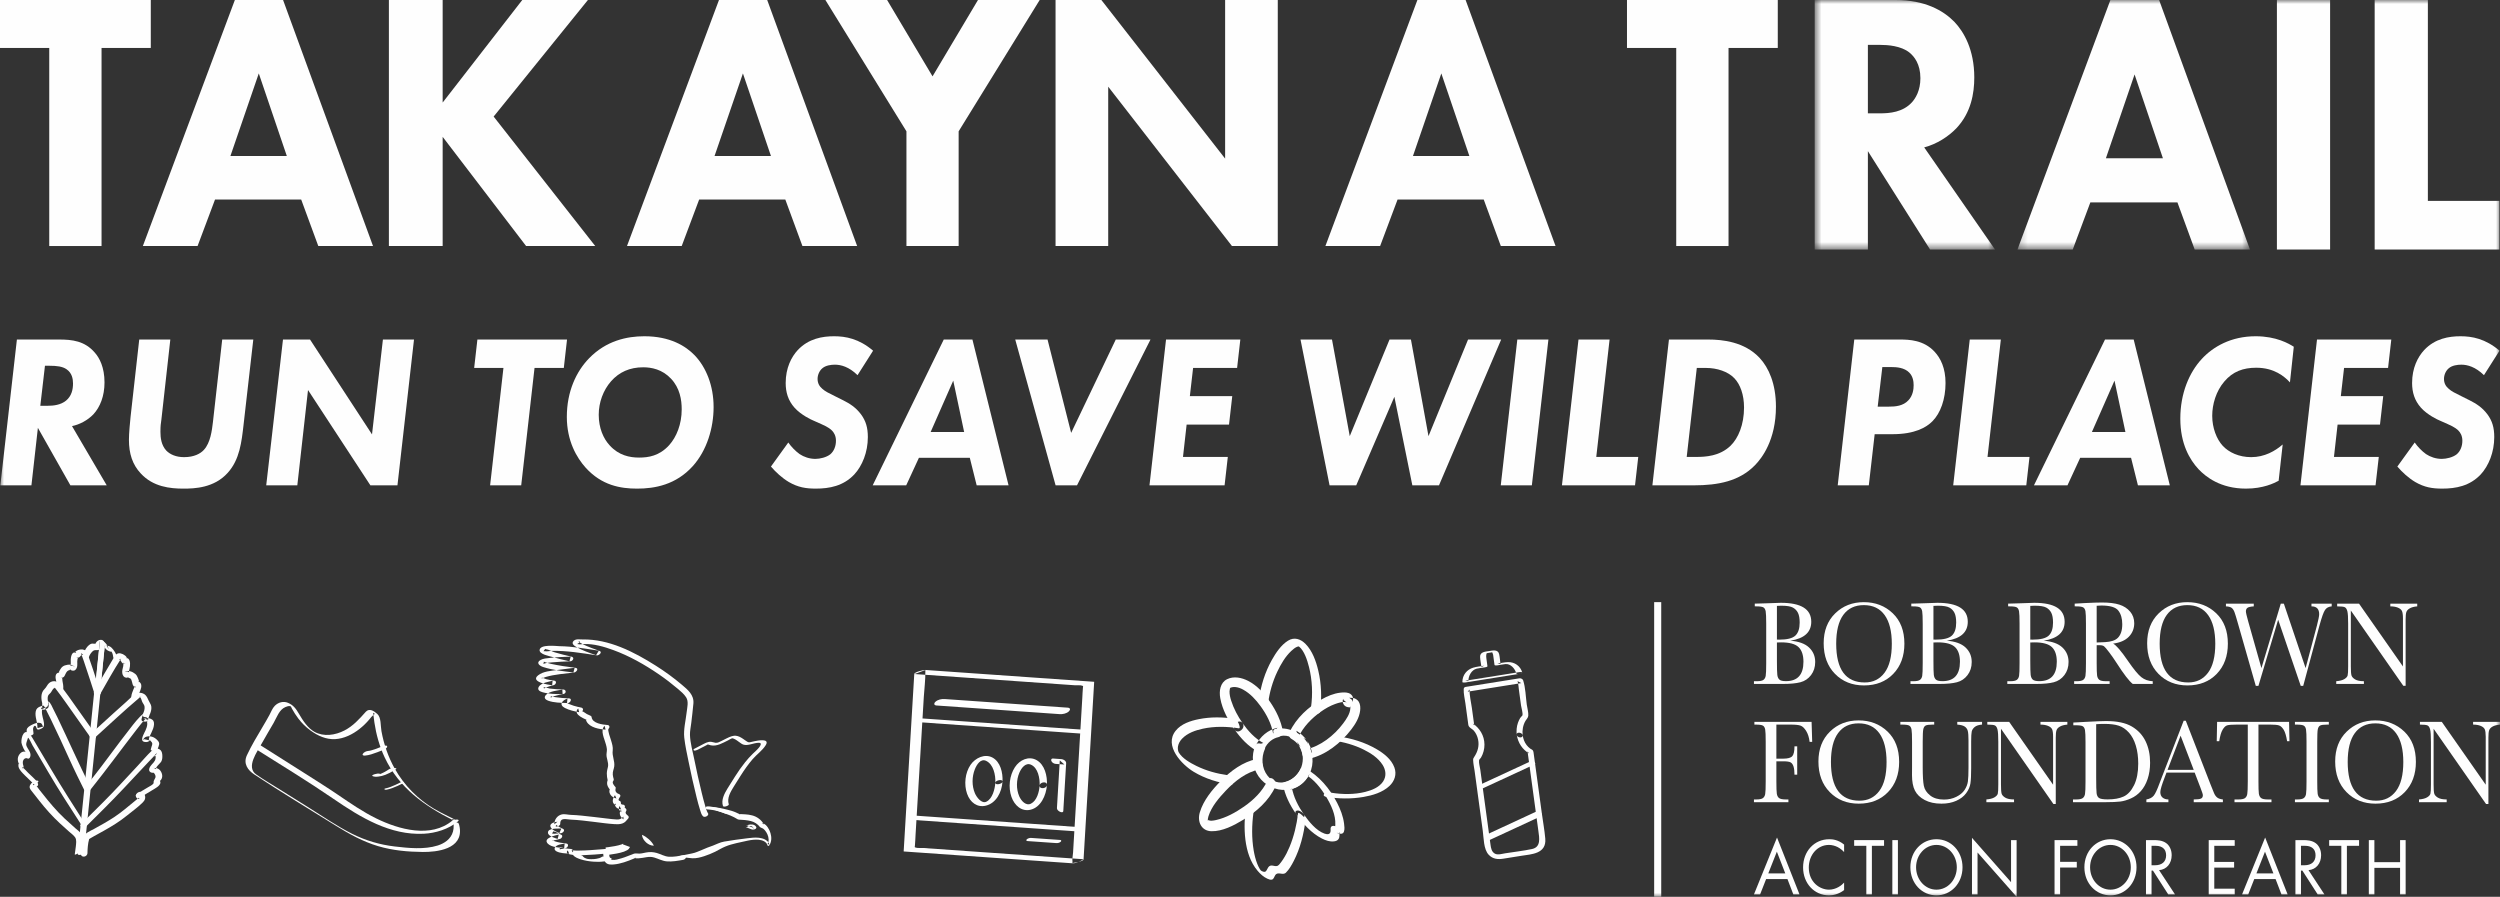 <svg width="315" height="113" viewBox="0 0 315 113" fill="none" xmlns="http://www.w3.org/2000/svg">
<rect x="0" y="0" width="315" height="113" fill="#333333" stroke="none"/>
<path fill-rule="evenodd" clip-rule="evenodd" d="M0 0V6.042H6.205V31H12.795V6.042H19V0H0Z" fill="#FEFEFE"/>
<path fill-rule="evenodd" clip-rule="evenodd" d="M29.592 0L18 31H24.895L27.092 25.144H37.951L40.105 31H47L35.667 0H29.592ZM32.607 9.25L36.141 19.66H29.031L32.607 9.25Z" fill="#FEFEFE"/>
<path fill-rule="evenodd" clip-rule="evenodd" d="M65.805 0L55.775 12.921V0H49V31H55.775V17.243L66.289 31H75L62.198 14.687L74.076 0H65.805Z" fill="#FEFEFE"/>
<path fill-rule="evenodd" clip-rule="evenodd" d="M90.591 0L79 31H85.895L88.092 25.144H98.951L101.105 31H108L96.667 0H90.591ZM93.608 9.25L97.141 19.66H90.031L93.608 9.25Z" fill="#FEFEFE"/>
<path fill-rule="evenodd" clip-rule="evenodd" d="M123.225 0L117.5 9.621L111.775 0H104L114.211 16.546V31H120.789V16.546L131 0H123.225Z" fill="#FEFEFE"/>
<path fill-rule="evenodd" clip-rule="evenodd" d="M154.366 0V19.985L138.773 0H133V31H139.634V10.922L155.227 31H161V0H154.366Z" fill="#FEFEFE"/>
<path fill-rule="evenodd" clip-rule="evenodd" d="M178.592 0L167 31H173.895L176.092 25.144H186.951L189.105 31H196L184.668 0H178.592ZM181.608 9.25L185.141 19.66H178.031L181.608 9.25Z" fill="#FEFEFE"/>
<path fill-rule="evenodd" clip-rule="evenodd" d="M205 0V6.042H211.205V31H217.795V6.042H224V0H205Z" fill="#FEFEFE"/>
<mask id="mask0_0_12" style="mask-type:alpha" maskUnits="userSpaceOnUse" x="228" y="0" width="24" height="32">
<path fill-rule="evenodd" clip-rule="evenodd" d="M228.649 0H251.372V31.439H228.649V0Z" fill="white"/>
</mask>
<g mask="url(#mask0_0_12)">
<path fill-rule="evenodd" clip-rule="evenodd" d="M235.353 14.282H236.877C238.095 14.282 239.75 14.141 240.881 12.915C241.36 12.396 241.97 11.407 241.97 9.852C241.97 8.06 241.186 7.117 240.62 6.646C239.532 5.751 237.791 5.656 236.92 5.656H235.353V14.282ZM238.835 -0C242.536 -0 244.843 1.32 246.235 2.734C247.455 4.006 248.76 6.269 248.76 9.757C248.76 11.737 248.369 14.187 246.497 16.168C245.495 17.204 244.059 18.147 242.449 18.572L251.372 31.439H243.188L235.353 19.043V31.439H228.649V-0H238.835Z" fill="#FEFEFE"/>
</g>
<mask id="mask1_0_12" style="mask-type:alpha" maskUnits="userSpaceOnUse" x="254" y="0" width="30" height="32">
<path fill-rule="evenodd" clip-rule="evenodd" d="M254.2 0H283.496V31.439H254.2V0Z" fill="white"/>
</mask>
<g mask="url(#mask1_0_12)">
<path fill-rule="evenodd" clip-rule="evenodd" d="M272.526 19.938L268.957 9.38L265.344 19.938H272.526ZM274.355 25.5H263.385L261.165 31.439H254.2L265.909 -0H272.048L283.496 31.439H276.531L274.355 25.5Z" fill="#FEFEFE"/>
</g>
<mask id="mask2_0_12" style="mask-type:alpha" maskUnits="userSpaceOnUse" x="0" y="0" width="315" height="113">
<path fill-rule="evenodd" clip-rule="evenodd" d="M0 113H315V0H0V113Z" fill="white"/>
</mask>
<g mask="url(#mask2_0_12)">
<path fill-rule="evenodd" clip-rule="evenodd" d="M286.89 31.439H293.593V0H286.89V31.439Z" fill="#FEFEFE"/>
<path fill-rule="evenodd" clip-rule="evenodd" d="M305.911 0V25.312H314.922V31.439H299.208V0H305.911Z" fill="#FEFEFE"/>
<path fill-rule="evenodd" clip-rule="evenodd" d="M5.079 51.127H6.046C6.682 51.127 7.648 51.044 8.336 50.466C9.022 49.888 9.2 49.089 9.2 48.317C9.2 47.739 9.073 46.995 8.386 46.527C7.877 46.169 7.14 46.086 6.25 46.086H5.665L5.079 51.127ZM7.445 42.781C9.073 42.781 10.676 42.946 11.948 44.434C12.533 45.095 13.168 46.279 13.168 48.18C13.168 49.915 12.609 51.292 11.769 52.202C11.032 52.972 10.014 53.496 9.073 53.688L13.448 61.153H8.87L4.774 53.909L3.96 61.153H0.042L2.129 42.781H7.445Z" fill="#FEFEFE"/>
<path fill-rule="evenodd" clip-rule="evenodd" d="M21.461 42.781L20.342 52.807C20.265 53.386 20.215 53.633 20.215 54.405C20.215 55.149 20.316 56.085 20.952 56.773C21.41 57.242 22.148 57.6 23.191 57.6C24.463 57.6 25.251 57.159 25.684 56.691C26.523 55.782 26.701 54.239 26.828 53.193L27.999 42.781H31.916L30.695 53.468C30.441 55.672 30.212 57.903 28.686 59.583C26.981 61.483 24.513 61.567 23.114 61.567C21.436 61.567 19.299 61.346 17.747 59.666C16.679 58.536 16.246 57.132 16.246 55.424C16.246 54.598 16.373 53.275 16.45 52.532L17.544 42.781H21.461Z" fill="#FEFEFE"/>
<path fill-rule="evenodd" clip-rule="evenodd" d="M33.544 61.153L35.656 42.781H39.064L46.874 54.735L48.247 42.781H52.165L50.079 61.153H46.67L38.81 49.143L37.462 61.153H33.544Z" fill="#FEFEFE"/>
<path fill-rule="evenodd" clip-rule="evenodd" d="M67.351 46.362L65.672 61.154H61.754L63.434 46.362H59.745L60.152 42.781H71.446L71.04 46.362H67.351Z" fill="#FEFEFE"/>
<path fill-rule="evenodd" clip-rule="evenodd" d="M76.992 48.042C76 49.171 75.44 50.714 75.44 52.257C75.44 53.936 76.026 55.258 76.814 56.112C77.959 57.38 79.332 57.655 80.528 57.655C81.673 57.655 83.072 57.462 84.318 56.086C85.234 55.066 85.895 53.469 85.895 51.568C85.895 50.383 85.666 48.896 84.547 47.712C83.428 46.527 82.08 46.279 81.037 46.279C79.358 46.279 78.01 46.885 76.992 48.042ZM87.523 44.764C88.974 46.279 89.914 48.593 89.914 51.292C89.914 53.909 89.075 56.747 87.294 58.729C85.157 61.098 82.487 61.567 80.274 61.567C78.162 61.567 75.822 61.153 73.812 58.95C72.642 57.655 71.421 55.535 71.421 52.532C71.421 49.309 72.617 46.802 74.219 45.15C76.382 42.919 79.002 42.368 81.189 42.368C84.445 42.368 86.404 43.607 87.523 44.764Z" fill="#FEFEFE"/>
<path fill-rule="evenodd" clip-rule="evenodd" d="M108.051 47.271C106.983 46.224 105.966 45.949 105.202 45.949C104.719 45.949 104.032 46.031 103.6 46.417C103.244 46.72 103.015 47.243 103.015 47.739C103.015 48.29 103.244 48.676 103.6 48.979C103.956 49.309 104.414 49.53 105.253 49.943L106.245 50.439C107.06 50.852 107.822 51.32 108.484 52.202C109.094 53.028 109.349 53.881 109.349 55.066C109.349 56.994 108.637 58.702 107.645 59.776C106.271 61.236 104.515 61.566 102.786 61.566C101.539 61.566 100.547 61.401 99.403 60.74C98.563 60.244 97.749 59.501 97.139 58.785L99.326 55.755C99.682 56.278 100.242 56.856 100.751 57.215C101.285 57.573 101.997 57.82 102.735 57.82C103.32 57.82 104.134 57.627 104.617 57.242C105.075 56.856 105.33 56.223 105.33 55.534C105.33 54.873 105.05 54.487 104.846 54.268C104.719 54.129 104.389 53.826 103.498 53.441L102.506 53C102.226 52.89 100.929 52.284 100.115 51.375C99.301 50.466 98.996 49.42 98.996 48.262C98.996 46.362 99.708 44.984 100.522 44.103C101.896 42.644 103.651 42.368 105.101 42.368C106.551 42.368 108.229 42.671 110.01 44.186L108.051 47.271Z" fill="#FEFEFE"/>
<path fill-rule="evenodd" clip-rule="evenodd" d="M121.482 54.432L120.109 47.959L117.26 54.432H121.482ZM122.195 57.683H115.784L114.182 61.153H109.959L118.914 42.781H122.525L127.079 61.153H123.06L122.195 57.683Z" fill="#FEFEFE"/>
<path fill-rule="evenodd" clip-rule="evenodd" d="M131.989 42.781L134.965 54.542L140.587 42.781H144.962L135.703 61.153H133.006L127.919 42.781H131.989Z" fill="#FEFEFE"/>
<path fill-rule="evenodd" clip-rule="evenodd" d="M155.875 46.362H150.33L149.922 49.915H155.264L154.857 53.496H149.515L149.057 57.572H154.705L154.298 61.154H144.835L146.921 42.781H156.282L155.875 46.362Z" fill="#FEFEFE"/>
<path fill-rule="evenodd" clip-rule="evenodd" d="M167.831 42.781L170.069 54.956L175.081 42.781H177.777L179.99 54.956L184.976 42.781H189.148L181.313 61.153H177.955L175.691 49.997L170.884 61.153H167.526L163.863 42.781H167.831Z" fill="#FEFEFE"/>
<path fill-rule="evenodd" clip-rule="evenodd" d="M195.1 42.781L193.014 61.153H189.097L191.183 42.781H195.1Z" fill="#FEFEFE"/>
<path fill-rule="evenodd" clip-rule="evenodd" d="M202.808 42.781L201.129 57.573H206.42L206.013 61.153H196.805L198.891 42.781H202.808Z" fill="#FEFEFE"/>
<path fill-rule="evenodd" clip-rule="evenodd" d="M212.525 57.573H213.721C214.865 57.573 216.672 57.49 218.045 56.168C219.011 55.232 219.749 53.523 219.749 51.348C219.749 49.722 219.266 48.428 218.528 47.656C217.715 46.803 216.315 46.362 214.993 46.362H213.797L212.525 57.573ZM215.247 42.781C217.003 42.781 219.826 43.056 221.734 45.122C222.853 46.334 223.769 48.345 223.769 51.238C223.769 55.452 221.988 57.738 221.123 58.619C219.164 60.63 216.493 61.153 213.416 61.153H208.201L210.287 42.781H215.247Z" fill="#FEFEFE"/>
<path fill-rule="evenodd" clip-rule="evenodd" d="M236.589 51.237H237.988C238.828 51.237 239.795 51.155 240.456 50.439C241.041 49.833 241.118 49.006 241.118 48.538C241.118 48.015 241.015 47.408 240.558 46.94C239.947 46.307 238.93 46.252 238.345 46.252H237.174L236.589 51.237ZM239.363 42.781C240.558 42.781 242.39 42.837 243.763 44.324C244.526 45.15 245.137 46.389 245.137 48.262C245.137 50.3 244.501 52.063 243.483 53.082C242.72 53.854 241.27 54.708 238.447 54.708H236.208L235.47 61.154H231.553L233.639 42.781H239.363Z" fill="#FEFEFE"/>
<path fill-rule="evenodd" clip-rule="evenodd" d="M252.107 42.781L250.427 57.573H255.718L255.312 61.153H246.104L248.189 42.781H252.107Z" fill="#FEFEFE"/>
<path fill-rule="evenodd" clip-rule="evenodd" d="M267.802 54.432L266.428 47.959L263.579 54.432H267.802ZM268.514 57.683H262.104L260.501 61.153H256.278L265.232 42.781H268.844L273.398 61.153H269.379L268.514 57.683Z" fill="#FEFEFE"/>
<path fill-rule="evenodd" clip-rule="evenodd" d="M287.109 60.575C286.549 60.877 285.175 61.566 282.988 61.566C279.783 61.566 277.925 60.079 277.01 59.114C275.916 57.93 274.72 55.947 274.72 52.752C274.72 49.557 275.84 46.94 277.417 45.233C278.842 43.69 281.106 42.368 284.209 42.368C286.829 42.368 288.406 43.304 289.017 43.69L288.533 48.18C287.846 47.436 286.549 46.334 284.286 46.334C282.657 46.334 281.334 46.803 280.266 48.069C279.223 49.282 278.74 50.934 278.74 52.394C278.74 53.936 279.3 55.341 280.062 56.167C280.826 56.994 282.098 57.6 283.649 57.6C285.328 57.6 286.676 56.829 287.618 56.002L287.109 60.575Z" fill="#FEFEFE"/>
<path fill-rule="evenodd" clip-rule="evenodd" d="M300.896 46.362H295.352L294.944 49.915H300.286L299.879 53.496H294.537L294.079 57.572H299.727L299.319 61.154H289.857L291.943 42.781H301.304L300.896 46.362Z" fill="#FEFEFE"/>
<path fill-rule="evenodd" clip-rule="evenodd" d="M312.979 47.271C311.911 46.224 310.893 45.949 310.13 45.949C309.647 45.949 308.96 46.031 308.528 46.417C308.172 46.72 307.942 47.243 307.942 47.739C307.942 48.29 308.172 48.676 308.528 48.979C308.884 49.309 309.342 49.53 310.181 49.943L311.173 50.439C311.987 50.852 312.75 51.32 313.412 52.202C314.022 53.028 314.276 53.881 314.276 55.066C314.276 56.994 313.564 58.702 312.573 59.776C311.198 61.236 309.443 61.566 307.713 61.566C306.467 61.566 305.475 61.401 304.33 60.74C303.491 60.244 302.677 59.501 302.066 58.785L304.254 55.755C304.61 56.278 305.17 56.856 305.679 57.215C306.213 57.573 306.925 57.82 307.662 57.82C308.248 57.82 309.062 57.627 309.545 57.242C310.003 56.856 310.258 56.223 310.258 55.534C310.258 54.873 309.978 54.487 309.774 54.268C309.647 54.129 309.316 53.826 308.426 53.441L307.434 53C307.154 52.89 305.857 52.284 305.043 51.375C304.229 50.466 303.924 49.42 303.924 48.262C303.924 46.362 304.636 44.984 305.45 44.103C306.823 42.644 308.579 42.368 310.028 42.368C311.478 42.368 313.157 42.671 314.938 44.186L312.979 47.271Z" fill="#FEFEFE"/>
<path fill-rule="evenodd" clip-rule="evenodd" d="M57.742 103.676C57.478 103.284 56.917 103.065 56.521 102.868C55.913 102.566 55.303 102.269 54.715 101.921C52.689 100.725 50.947 98.993 49.742 96.855C48.921 95.398 48.361 93.779 48.059 92.106C47.94 91.448 48.046 90.413 47.538 89.955C47.122 89.579 46.529 89.194 46.086 89.689C45.258 90.618 44.491 91.479 43.393 92.043C42.243 92.634 40.801 92.862 39.625 92.211C38.789 91.748 38.156 90.787 37.67 89.945C37.297 89.3 36.962 88.841 36.283 88.554C35.718 88.314 35.07 88.484 34.628 88.929C34.317 89.242 34.156 89.705 33.944 90.096C33.668 90.606 33.373 91.104 33.079 91.603C32.401 92.753 31.679 93.937 31.111 95.161C30.619 96.223 31.229 97.048 32.046 97.588C35.444 99.828 38.922 101.932 42.373 104.074C44.049 105.115 45.767 106.055 47.638 106.613C49.476 107.161 51.377 107.33 53.278 107.349C55.009 107.366 58.342 107.012 57.925 104.274C57.894 104.068 57.843 103.855 57.742 103.676C57.653 103.516 57.424 103.4 57.277 103.314C57.236 103.29 56.927 103.148 56.959 103.204C57.214 103.655 57.21 104.297 57.073 104.789C56.807 105.737 55.983 106.272 55.149 106.535C53.449 107.068 51.451 106.858 49.715 106.653C47.857 106.434 46.058 105.906 44.361 105.055C42.456 104.099 40.659 102.849 38.841 101.715C37.632 100.962 36.424 100.206 35.218 99.448C34.238 98.831 33.223 98.247 32.273 97.575C30.962 96.646 32.413 94.718 32.958 93.716C33.443 92.824 33.98 91.965 34.48 91.083C34.892 90.357 35.174 89.421 35.963 89.089C36.112 89.025 36.366 88.935 36.54 88.971C36.702 89.006 36.653 89.057 36.78 89.285C37.025 89.727 37.295 90.152 37.599 90.55C38.027 91.109 38.52 91.599 39.075 92.008C40.015 92.702 41.089 93.197 42.246 93.129C43.356 93.063 44.411 92.544 45.301 91.844C45.748 91.493 46.161 91.092 46.533 90.651C46.618 90.551 46.699 90.447 46.782 90.344C46.878 90.224 47.06 90.11 47.133 90.01C47.17 89.993 47.208 89.978 47.245 89.962C47.166 89.909 47.087 89.856 47.007 89.801C47 89.806 47.078 90.281 47.08 90.307C47.111 90.554 47.139 90.801 47.176 91.047C47.402 92.56 47.82 94.041 48.459 95.411C50.256 99.268 53.526 101.567 57.037 103.32C57.137 103.371 57.16 103.396 57.247 103.429C57.337 103.463 57.234 103.404 57.273 103.443C57.183 103.35 57.035 103.319 56.959 103.204C57.065 103.363 57.268 103.475 57.424 103.566C57.467 103.592 57.773 103.723 57.742 103.676Z" fill="#FEFEFE"/>
<path fill-rule="evenodd" clip-rule="evenodd" d="M57.003 103.39C54.302 105.654 50.245 104.513 47.428 103.133C45.727 102.3 44.155 101.214 42.578 100.141C41.245 99.234 39.879 98.382 38.523 97.516C36.588 96.282 34.649 95.055 32.707 93.834C32.468 93.685 31.701 94.052 31.854 94.147C35.254 96.286 38.695 98.38 42.02 100.656C45.476 103.023 49.182 105.271 53.413 105.051C54.883 104.975 56.514 104.483 57.698 103.491C58.074 103.176 57.184 103.237 57.003 103.39Z" fill="#FEFEFE"/>
<path fill-rule="evenodd" clip-rule="evenodd" d="M191.108 92.586C191.28 93.63 191.821 94.431 192.676 94.943C192.607 94.851 192.537 94.76 192.469 94.669C192.753 96.749 193.036 98.831 193.32 100.912C193.491 102.171 193.663 103.428 193.834 104.686C193.957 105.588 194.183 106.732 193.033 106.977C191.919 107.214 190.774 107.337 189.651 107.517C189.273 107.577 188.722 107.76 188.362 107.563C187.945 107.332 187.865 106.88 187.804 106.436C187.467 103.96 187.13 101.484 186.792 99.006C186.699 98.321 186.606 97.636 186.512 96.95C186.467 96.623 186.318 96.154 186.359 95.824C186.381 95.647 186.506 95.629 186.625 95.42C186.899 94.936 187.045 94.382 187.041 93.813C187.034 92.671 186.426 91.729 185.552 91.144C185.621 91.235 185.689 91.326 185.759 91.418C185.656 90.671 185.555 89.922 185.452 89.175C185.352 88.439 185.14 87.626 185.172 86.878C185.088 86.969 185.006 87.06 184.923 87.151C187.177 86.791 189.431 86.431 191.686 86.071C191.527 85.987 191.369 85.905 191.21 85.822C191.325 86.178 191.338 86.595 191.388 86.964C191.477 87.613 191.565 88.261 191.653 88.909C191.693 89.2 191.911 89.868 191.822 90.152C191.825 90.143 191.575 90.412 191.537 90.477C191.427 90.664 191.333 90.869 191.26 91.077C191.089 91.563 191.056 92.073 191.108 92.586C191.145 92.961 191.895 93.063 191.853 92.641C191.788 92.002 191.89 91.385 192.206 90.834C192.337 90.606 192.542 90.449 192.564 90.182C192.599 89.755 192.431 89.206 192.374 88.785C192.239 87.797 192.222 86.666 191.915 85.719C191.854 85.532 191.6 85.444 191.438 85.47C189.184 85.83 186.93 86.191 184.675 86.55C184.531 86.574 184.433 86.665 184.427 86.824C184.402 87.411 184.562 88.042 184.64 88.621C184.751 89.438 184.863 90.255 184.974 91.073C184.995 91.227 184.998 91.384 185.076 91.516C185.202 91.729 185.537 91.87 185.705 92.065C185.968 92.374 186.152 92.766 186.237 93.175C186.406 93.985 186.191 94.716 185.753 95.369C185.634 95.547 185.61 95.592 185.616 95.784C185.628 96.221 185.738 96.68 185.797 97.112C185.902 97.886 186.007 98.658 186.113 99.431C186.352 101.185 186.591 102.938 186.83 104.692C186.953 105.602 186.927 107.01 187.576 107.7C188.092 108.25 188.739 108.303 189.412 108.195C190.171 108.074 190.93 107.952 191.69 107.831C192.937 107.632 194.872 107.598 194.705 105.666C194.613 104.611 194.417 103.555 194.275 102.507C194.008 100.549 193.741 98.589 193.474 96.63C193.395 96.059 193.328 95.484 193.24 94.913C193.221 94.788 193.217 94.68 193.151 94.57C193.086 94.461 192.895 94.387 192.811 94.326C192.636 94.197 192.482 94.046 192.347 93.869C192.074 93.511 191.927 93.094 191.853 92.641C191.792 92.27 191.039 92.175 191.108 92.586Z" fill="#FEFEFE"/>
<path fill-rule="evenodd" clip-rule="evenodd" d="M191.418 84.689C189.435 85.005 187.452 85.322 185.468 85.639C185.187 85.684 184.905 85.729 184.624 85.774C184.753 85.793 184.883 85.813 185.012 85.832C185.015 85.153 185.405 84.422 186.05 84.255C186.375 84.17 186.722 84.148 187.052 84.095C187.106 84.087 187.432 84.047 187.417 83.938C187.37 83.593 187.323 83.248 187.276 82.903C187.25 82.707 187.252 82.605 187.287 82.407C187.363 82.342 187.363 82.314 187.285 82.322C187.226 82.321 187.21 82.319 187.238 82.315C187.257 82.302 187.296 82.308 187.318 82.302C187.412 82.278 187.513 82.271 187.608 82.256C187.702 82.241 187.795 82.226 187.889 82.211C187.92 82.206 187.973 82.184 188.004 82.192C188.078 82.213 187.993 82.184 188.037 82.226C188.047 82.234 188.123 82.457 188.134 82.497C188.136 82.507 188.135 82.518 188.137 82.529C188.151 82.588 188.154 82.65 188.162 82.71C188.211 83.065 188.259 83.419 188.308 83.773C188.322 83.883 188.651 83.839 188.696 83.832C189.024 83.78 189.355 83.705 189.685 83.674C190.329 83.613 190.876 84.225 191.052 84.845C191.104 85.027 191.839 84.862 191.807 84.747C191.564 83.892 190.836 83.415 190.029 83.426C189.576 83.434 189.119 83.546 188.672 83.617C188.802 83.636 188.931 83.656 189.061 83.676C189.005 83.263 188.984 82.823 188.891 82.418C188.744 81.789 188.063 81.963 187.617 82.035C187.177 82.105 186.459 82.125 186.492 82.779C186.512 83.197 186.607 83.623 186.663 84.037L187.028 83.879C186.566 83.953 186.078 83.99 185.626 84.125C184.848 84.358 184.262 85.03 184.259 85.931C184.258 86.036 184.617 85.994 184.648 85.99C186.631 85.673 188.614 85.355 190.597 85.039C190.879 84.994 191.16 84.949 191.442 84.903C191.502 84.894 191.819 84.86 191.807 84.747C191.794 84.64 191.462 84.681 191.418 84.689Z" fill="#FEFEFE"/>
<path fill-rule="evenodd" clip-rule="evenodd" d="M192.766 95.966C190.849 96.854 188.932 97.742 187.016 98.63C186.746 98.755 186.476 98.88 186.206 99.004C186.042 99.081 186.205 99.255 186.29 99.307C186.445 99.399 186.652 99.417 186.813 99.343C188.73 98.456 190.647 97.568 192.564 96.68C192.834 96.555 193.103 96.43 193.373 96.304C193.538 96.228 193.375 96.054 193.289 96.002C193.135 95.91 192.928 95.891 192.766 95.966Z" fill="#FEFEFE"/>
<path fill-rule="evenodd" clip-rule="evenodd" d="M193.73 102.186C191.813 103.073 189.897 103.961 187.98 104.849C187.709 104.975 187.44 105.099 187.17 105.224C186.847 105.374 187.308 106.02 187.589 105.889C189.505 105.001 191.423 104.113 193.339 103.226C193.609 103.101 193.879 102.975 194.149 102.85C194.472 102.7 194.011 102.056 193.73 102.186Z" fill="#FEFEFE"/>
<path fill-rule="evenodd" clip-rule="evenodd" d="M136.498 108.262C134.166 108.099 131.834 107.935 129.502 107.772C125.701 107.505 121.899 107.239 118.098 106.973C117.495 106.931 116.892 106.888 116.289 106.845C116.023 106.827 115.578 106.891 115.33 106.779C115.224 106.731 115.26 106.763 115.281 106.526C115.32 106.094 115.333 105.657 115.358 105.224C115.588 101.397 115.817 97.57 116.045 93.744C116.163 91.771 116.281 89.797 116.399 87.824C116.462 86.761 116.616 85.655 116.592 84.589C116.592 84.536 116.598 84.481 116.602 84.427C116.145 84.594 115.687 84.761 115.23 84.928C117.562 85.091 119.894 85.255 122.226 85.418C126.026 85.685 129.828 85.951 133.63 86.217C134.232 86.26 134.835 86.302 135.438 86.344C135.705 86.363 136.149 86.299 136.398 86.412C136.505 86.46 136.468 86.428 136.447 86.664C136.408 87.097 136.394 87.533 136.369 87.966C136.14 91.794 135.911 95.62 135.683 99.447L135.329 105.366C135.288 106.057 135.247 106.747 135.205 107.438C135.185 107.787 135.076 108.255 135.135 108.601C135.143 108.649 135.129 108.713 135.126 108.763C135.13 108.7 136.51 108.583 136.529 108.275C136.679 105.755 136.83 103.234 136.981 100.714C137.22 96.714 137.46 92.715 137.699 88.714C137.754 87.782 137.81 86.849 137.866 85.917C137.855 85.913 137.845 85.909 137.834 85.904C135.446 85.736 133.057 85.569 130.669 85.402C126.855 85.134 123.04 84.867 119.227 84.6C118.341 84.537 117.455 84.476 116.57 84.414C116.389 84.401 115.213 84.678 115.198 84.915L114.746 92.476C114.507 96.477 114.268 100.476 114.03 104.475C113.973 105.409 113.917 106.341 113.862 107.274C113.873 107.278 113.883 107.282 113.894 107.286C116.282 107.454 118.671 107.622 121.059 107.789C124.873 108.057 128.687 108.323 132.501 108.591C133.387 108.653 134.272 108.715 135.158 108.777C135.442 108.796 135.776 108.637 136.038 108.535C136.123 108.503 136.555 108.266 136.498 108.262Z" fill="#FEFEFE"/>
<path fill-rule="evenodd" clip-rule="evenodd" d="M115.386 90.97C117.774 91.138 120.163 91.305 122.551 91.472C126.365 91.74 130.18 92.007 133.994 92.275C134.879 92.337 135.765 92.399 136.649 92.46C136.95 92.481 137.481 92.015 136.954 91.979C134.565 91.811 132.177 91.644 129.788 91.477C125.974 91.21 122.16 90.942 118.346 90.674C117.46 90.613 116.575 90.551 115.69 90.488C115.389 90.467 114.859 90.933 115.386 90.97Z" fill="#FEFEFE"/>
<path fill-rule="evenodd" clip-rule="evenodd" d="M114.659 103.282C117.047 103.45 119.436 103.618 121.824 103.785C125.638 104.052 129.452 104.319 133.267 104.587C134.152 104.649 135.037 104.711 135.922 104.772C136.258 104.796 136.741 104.271 136.213 104.234C133.823 104.066 131.436 103.899 129.047 103.732C125.233 103.465 121.419 103.197 117.605 102.929C116.719 102.867 115.834 102.806 114.948 102.743C114.614 102.72 114.13 103.245 114.659 103.282Z" fill="#FEFEFE"/>
<path fill-rule="evenodd" clip-rule="evenodd" d="M129.451 105.974C130.51 106.049 131.57 106.122 132.629 106.197C132.782 106.207 132.934 106.218 133.087 106.228C133.271 106.242 133.492 106.195 133.64 106.069C133.753 105.972 133.749 105.847 133.582 105.835C132.522 105.761 131.463 105.687 130.403 105.612C130.251 105.601 130.099 105.591 129.946 105.58C129.762 105.568 129.541 105.615 129.393 105.741C129.28 105.838 129.284 105.963 129.451 105.974Z" fill="#FEFEFE"/>
<path fill-rule="evenodd" clip-rule="evenodd" d="M118 88.892C122.528 89.209 127.058 89.528 131.587 89.845L133.519 89.981C133.895 90.006 134.361 89.914 134.661 89.649C134.889 89.447 134.889 89.191 134.541 89.166C130.013 88.848 125.483 88.532 120.954 88.214C120.31 88.168 119.667 88.125 119.023 88.079C118.647 88.053 118.181 88.146 117.881 88.41C117.651 88.612 117.652 88.868 118 88.892Z" fill="#FEFEFE"/>
<path fill-rule="evenodd" clip-rule="evenodd" d="M125.411 98.62C125.352 99.446 125.06 100.619 124.292 101.009C123.698 101.313 123.053 100.462 122.833 99.936C122.44 98.999 122.458 97.865 122.833 96.924C123.081 96.302 123.58 95.546 124.257 95.871C125.172 96.309 125.459 97.645 125.411 98.62C125.393 98.986 126.302 98.782 126.316 98.483C126.373 97.354 126.06 95.991 125.042 95.448C124.081 94.936 122.887 95.492 122.289 96.369C121.6 97.379 121.443 98.847 121.853 100.016C122.237 101.11 123.133 101.782 124.224 101.512C125.517 101.193 126.222 99.831 126.316 98.483C126.341 98.121 125.432 98.318 125.411 98.62Z" fill="#FEFEFE"/>
<path fill-rule="evenodd" clip-rule="evenodd" d="M130.993 98.979C130.936 99.791 130.649 100.88 129.9 101.26C129.279 101.575 128.679 100.923 128.422 100.329C128.029 99.419 128.051 98.276 128.437 97.368C128.693 96.763 129.228 96.059 129.895 96.348C130.788 96.737 131.038 98.062 130.993 98.979C130.967 99.497 131.891 99.362 131.914 98.908C131.971 97.75 131.637 96.358 130.616 95.778C129.63 95.219 128.482 95.736 127.876 96.672C127.193 97.725 127.02 99.202 127.443 100.408C127.825 101.495 128.728 102.292 129.844 102.027C131.142 101.719 131.821 100.227 131.914 98.908C131.95 98.393 131.024 98.525 130.993 98.979Z" fill="#FEFEFE"/>
<path fill-rule="evenodd" clip-rule="evenodd" d="M133.018 96.251C133.383 96.276 133.748 96.302 134.113 96.327C133.92 96.156 133.727 95.985 133.534 95.814C133.429 97.567 133.324 99.321 133.219 101.074C133.205 101.325 133.189 101.577 133.174 101.829C133.153 102.183 133.953 102.576 133.976 102.179C134.081 100.425 134.186 98.672 134.29 96.918C134.306 96.667 134.321 96.415 134.336 96.164C134.353 95.871 133.98 95.666 133.756 95.65C133.391 95.625 133.026 95.599 132.661 95.573C132.468 95.56 132.401 95.734 132.48 95.903C132.574 96.105 132.818 96.237 133.018 96.251Z" fill="#FEFEFE"/>
<path fill-rule="evenodd" clip-rule="evenodd" d="M91.828 101.344C91.572 100.582 92.046 99.771 92.426 99.158C92.723 98.676 93.028 98.197 93.331 97.718C93.788 96.993 94.284 96.293 94.837 95.649C95.352 95.049 96.049 94.581 96.476 93.901C97.055 92.98 95.442 93.311 95.067 93.393C94.882 93.433 94.697 93.48 94.512 93.519C94.315 93.561 94.215 93.503 93.998 93.353C93.427 92.959 92.939 92.55 92.226 92.756C91.785 92.884 91.371 93.139 90.955 93.335C90.699 93.457 90.437 93.629 90.155 93.592C89.966 93.568 89.786 93.485 89.595 93.468C89.15 93.43 88.766 93.682 88.377 93.882C88.09 94.031 87.803 94.18 87.516 94.329C87.399 94.39 87.321 94.456 87.429 94.549C87.53 94.635 87.848 94.5 87.942 94.451C88.12 94.358 88.297 94.266 88.475 94.174C88.668 94.074 88.87 93.984 89.057 93.873C89.223 93.774 89.224 93.797 89.123 93.806C89.255 93.795 89.424 93.881 89.555 93.909C90.33 94.075 91.058 93.613 91.745 93.281C91.887 93.212 92.143 93.029 92.299 93.02C92.35 93.016 92.593 93.136 92.682 93.187C92.953 93.343 93.185 93.565 93.454 93.723C93.828 93.946 94.176 93.877 94.573 93.787C94.912 93.709 95.28 93.584 95.629 93.592C96.036 93.603 95.822 93.957 95.645 94.179C95.401 94.484 95.107 94.725 94.832 94.993C94.493 95.32 94.179 95.677 93.882 96.047C93.422 96.619 93.001 97.227 92.606 97.853C92.285 98.361 91.957 98.869 91.646 99.382C91.275 99.996 90.841 100.804 91.095 101.557C91.161 101.755 91.885 101.516 91.828 101.344Z" fill="#FEFEFE"/>
<path fill-rule="evenodd" clip-rule="evenodd" d="M91.701 102.203C91.109 101.974 90.507 101.793 89.886 101.684C89.727 101.656 89.566 101.634 89.404 101.62C89.363 101.617 89.322 101.614 89.281 101.613C89.228 101.61 89.05 101.603 89.234 101.611C89.131 101.607 88.916 101.613 88.901 101.769C88.888 101.913 89.099 101.992 89.198 101.996C89.228 101.997 89.259 101.998 89.29 101.998C89.318 101.998 89.177 101.993 89.238 101.997C89.277 101.999 89.316 102 89.354 102.003C89.504 102.016 89.653 102.036 89.801 102.061C89.852 102.068 89.903 102.078 89.953 102.087C89.896 102.077 89.958 102.089 89.981 102.093C90.01 102.099 90.039 102.106 90.068 102.111C90.197 102.14 90.325 102.171 90.453 102.206C90.756 102.288 91.057 102.386 91.352 102.5C91.484 102.551 91.669 102.584 91.789 102.478C91.897 102.383 91.807 102.245 91.701 102.203Z" fill="#FEFEFE"/>
<path fill-rule="evenodd" clip-rule="evenodd" d="M75.985 107.367C76.047 107.803 76.001 108.353 76.317 108.685C76.583 108.962 76.995 108.951 77.338 108.921C78.203 108.845 79.053 108.525 79.858 108.189C79.949 108.151 80.048 108.091 80.143 108.066C80.284 108.031 79.94 108.07 80.065 108.131C80.138 108.167 80.413 108.149 80.49 108.146C81.163 108.114 81.74 107.843 82.417 108.042C82.944 108.197 83.446 108.481 83.997 108.531C84.681 108.594 85.411 108.458 86.084 108.339C86.487 108.269 86.644 107.663 86.147 107.75C85.536 107.857 84.871 107.992 84.249 107.947C83.737 107.91 83.253 107.618 82.762 107.477C82.303 107.345 81.875 107.327 81.407 107.414C81.124 107.467 80.842 107.548 80.554 107.556C80.299 107.564 80.101 107.483 79.858 107.572C79.336 107.762 78.835 107.993 78.3 108.146C77.948 108.247 77.505 108.399 77.136 108.341C76.69 108.269 76.771 107.526 76.719 107.155C76.666 106.784 75.931 106.983 75.985 107.367Z" fill="#FEFEFE"/>
<path fill-rule="evenodd" clip-rule="evenodd" d="M89.15 102.394C89.2 102.436 89.097 102.276 89.074 102.219C89.001 102.029 88.939 101.832 88.88 101.637C88.711 101.076 88.567 100.506 88.427 99.937C88.076 98.512 87.762 97.078 87.47 95.638C87.273 94.662 86.964 93.596 86.936 92.59C86.922 92.109 87.042 91.59 87.097 91.112C87.194 90.29 87.295 89.467 87.368 88.642C87.465 87.548 86.646 86.899 85.918 86.282C84.873 85.395 83.768 84.595 82.622 83.87C79.842 82.11 76.699 80.516 73.416 80.571C73.075 80.577 72.586 80.467 72.296 80.734C71.946 81.054 72.307 81.335 72.582 81.498C73.366 81.963 74.26 82.257 75.108 82.554C75.219 82.366 75.332 82.177 75.444 81.989C73.79 81.735 72.164 81.443 70.49 81.418C70.123 81.411 68.07 81.144 67.991 81.894C67.934 82.443 69.228 82.668 69.544 82.761C70.273 82.974 71.01 83.158 71.749 83.324C71.801 83.129 71.853 82.931 71.906 82.735C71.026 82.766 70.145 82.797 69.27 82.9C68.9 82.943 68.453 82.965 68.115 83.155C67.484 83.508 67.993 83.9 68.425 84.042C69.65 84.44 70.979 84.575 72.247 84.73C72.3 84.534 72.352 84.337 72.404 84.141C71.691 84.233 70.978 84.325 70.264 84.416C69.483 84.517 68.445 84.573 67.797 85.096C66.763 85.93 69.145 86.293 69.569 86.344C69.588 86.155 69.607 85.965 69.626 85.773C69.158 85.897 68.154 86.034 67.874 86.557C67.664 86.951 68.063 87.134 68.355 87.219C69.163 87.454 70.055 87.452 70.888 87.465C70.875 87.275 70.863 87.084 70.851 86.892C70.268 87.008 69.226 87.072 68.775 87.576C68.48 87.906 68.723 88.159 69.048 88.28C69.789 88.554 70.666 88.551 71.444 88.583C71.463 88.392 71.482 88.201 71.5 88.011C70.856 88.234 70.365 88.784 71.178 89.205C71.731 89.49 72.373 89.624 72.973 89.742C72.934 89.582 72.894 89.422 72.855 89.262C72.437 89.663 72.732 90.032 73.12 90.288C73.317 90.418 73.531 90.522 73.742 90.62C73.791 90.643 73.911 90.668 73.95 90.71C73.717 90.455 73.871 90.833 73.903 90.896C74.315 91.695 75.547 91.877 76.302 91.938C76.263 91.778 76.223 91.618 76.183 91.458C75.569 92.021 76.189 93.134 76.344 93.791C76.389 93.979 76.462 94.207 76.47 94.394C76.484 94.727 76.373 95.012 76.436 95.357C76.486 95.635 76.577 95.897 76.612 96.18C76.657 96.531 76.585 96.685 76.51 97.017C76.446 97.308 76.448 97.609 76.488 97.903C76.503 98.013 76.523 98.121 76.55 98.227C76.603 98.424 76.547 98.328 76.571 98.248C76.435 98.689 76.457 98.91 76.716 99.319C76.736 99.352 76.852 99.464 76.862 99.507C76.812 99.29 76.78 99.728 76.783 99.67C76.773 99.834 76.835 100.012 76.923 100.144C77.095 100.403 77.394 100.536 77.67 100.607C77.61 100.469 77.549 100.331 77.487 100.192C77.168 100.624 77.011 101.263 77.647 101.453C77.593 101.371 77.539 101.291 77.486 101.21C77.425 101.715 77.844 101.943 78.255 101.974C78.195 101.836 78.135 101.698 78.074 101.561C77.867 101.881 78.026 102.124 78.285 102.347C78.276 102.229 78.267 102.112 78.258 101.994C77.921 102.471 78.134 102.935 78.565 103.242C78.556 103.125 78.548 103.007 78.539 102.889C78.276 103.184 78.094 103.274 77.707 103.256C77.31 103.237 76.915 103.185 76.521 103.14C75.438 103.016 74.356 102.873 73.272 102.768C72.826 102.726 72.379 102.687 71.93 102.675C71.538 102.665 71.153 102.527 70.76 102.624C70.228 102.756 69.836 103.264 69.845 103.862C69.979 103.754 70.113 103.646 70.247 103.537C69.898 103.562 69.06 103.753 69.437 104.313C69.656 104.636 70.156 104.819 70.488 104.964C70.569 104.775 70.649 104.585 70.73 104.396C70.373 104.422 69.001 104.281 69.043 104.929C69.072 105.375 69.949 105.594 70.262 105.706C70.309 105.523 70.356 105.339 70.404 105.156C70.065 105.231 68.322 105.598 69.035 106.311C69.493 106.769 70.496 106.8 71.087 106.865C71.106 106.675 71.125 106.484 71.144 106.294C70.806 106.358 70.191 106.401 69.958 106.737C69.787 106.983 69.916 107.169 70.141 107.283C70.602 107.515 71.219 107.521 71.718 107.56C71.657 107.422 71.597 107.284 71.536 107.146C70.88 107.853 73.265 107.759 73.431 107.753C74.395 107.719 75.359 107.647 76.321 107.557C76.736 107.518 76.883 106.918 76.383 106.964C75.721 107.026 75.058 107.076 74.394 107.117C73.903 107.146 73.41 107.171 72.918 107.175C72.724 107.177 72.528 107.181 72.335 107.159C72.307 107.157 72.182 107.128 72.154 107.138C72.104 107.13 72.088 107.127 72.108 107.13C72.003 107.077 72.017 107.163 72.152 107.388C72.311 107.217 72.157 106.99 71.97 106.974C71.668 106.95 71.366 106.917 71.067 106.866C71.013 106.857 70.59 106.719 70.562 106.74C70.516 106.651 70.505 106.748 70.532 107.029C70.584 107.01 70.636 106.993 70.69 106.979C70.872 106.98 71.101 106.883 71.281 106.849C71.584 106.792 71.72 106.319 71.338 106.278C70.877 106.228 70.398 106.165 69.954 106.018C69.844 105.981 69.74 105.94 69.639 105.881C69.58 105.845 69.687 105.919 69.604 105.977C69.654 105.942 69.72 105.894 69.777 105.886C70.031 105.849 70.289 105.767 70.542 105.711C70.772 105.661 71.005 105.277 70.684 105.163C70.432 105.073 70.077 104.803 69.833 104.784C69.807 104.769 69.782 104.75 69.759 104.729C69.535 104.987 69.524 105.09 69.723 105.039C69.808 105.076 69.981 105.035 70.076 105.031C70.273 105.021 70.47 105.002 70.667 104.988C70.922 104.97 71.285 104.585 70.91 104.421C70.773 104.361 70.637 104.297 70.506 104.226C70.415 104.175 70.288 104.053 70.191 104.028C70.153 104.001 70.119 103.971 70.087 103.937C69.975 104.129 70.007 104.194 70.185 104.13C70.329 104.12 70.591 104 70.588 103.805C70.576 102.951 71.341 103.248 71.888 103.27C72.881 103.308 73.871 103.442 74.859 103.559C75.721 103.663 76.587 103.793 77.456 103.843C77.771 103.862 78.085 103.866 78.392 103.766C78.76 103.647 78.906 103.41 79.155 103.131C79.245 103.031 79.24 102.857 79.129 102.778C78.988 102.678 78.718 102.457 78.875 102.237C78.958 102.118 78.96 101.98 78.848 101.883C78.808 101.848 78.743 101.72 78.69 101.802C78.808 101.618 78.729 101.405 78.508 101.387C78.372 101.377 78.204 101.361 78.229 101.152C78.243 101.042 78.164 100.937 78.068 100.909C77.824 100.837 77.991 100.587 78.104 100.434C78.254 100.231 78.114 100.069 77.921 100.02C77.779 99.983 77.46 99.765 77.562 99.394C77.581 99.325 77.601 99.231 77.546 99.169C77.402 99.008 77.06 98.625 77.272 98.399C77.317 98.351 77.354 98.24 77.331 98.171C77.27 97.993 77.229 97.802 77.211 97.613C77.173 97.194 77.35 96.933 77.396 96.551C77.477 95.874 77.103 95.245 77.202 94.567C77.263 94.147 77.107 93.661 76.984 93.258C76.907 93.005 76.525 91.966 76.672 91.831C76.855 91.663 76.826 91.373 76.554 91.351C75.948 91.302 74.625 91.165 74.538 90.336C74.529 90.259 74.44 90.194 74.381 90.171C74.234 90.112 74.088 90.046 73.946 89.972C73.8 89.897 73.408 89.573 73.344 89.635C73.538 89.449 73.487 89.206 73.225 89.154C72.907 89.093 72.589 89.016 72.278 88.921C72.057 88.853 71.85 88.756 71.634 88.679C71.578 88.659 71.485 88.605 71.451 88.55C71.52 88.661 71.382 88.655 71.638 88.566C71.894 88.479 72.113 88.013 71.695 87.996C71.123 87.973 70.547 87.932 69.981 87.843C69.829 87.82 69.674 87.771 69.522 87.753C69.488 87.749 69.361 87.67 69.335 87.682C69.357 87.672 69.656 88.045 69.336 87.876C69.373 87.896 69.642 87.767 69.73 87.741C70.143 87.616 70.567 87.531 70.988 87.447C71.386 87.368 71.364 86.88 70.951 86.874C70.476 86.866 69.816 86.831 69.275 86.76C69.107 86.737 68.639 86.561 68.535 86.595C68.425 86.632 68.566 86.741 68.541 86.739C68.599 86.744 68.735 86.647 68.791 86.623C69.105 86.495 69.438 86.415 69.763 86.329C70.053 86.253 70.212 85.806 69.82 85.758C69.492 85.717 69.161 85.665 68.84 85.582C68.658 85.536 68.47 85.418 68.294 85.382C68.265 85.375 68.234 85.494 68.262 85.487C68.43 85.438 68.595 85.346 68.766 85.297C69.926 84.96 71.153 84.886 72.342 84.733C72.645 84.693 72.972 84.201 72.499 84.143C71.46 84.016 70.417 83.868 69.393 83.639C69.142 83.584 68.902 83.502 68.656 83.431C68.615 83.42 68.516 83.35 68.508 83.355C68.581 83.314 68.46 83.645 68.457 83.614C68.465 83.69 68.37 83.61 68.463 83.627C68.555 83.643 68.721 83.562 68.819 83.545C69.066 83.502 69.316 83.479 69.565 83.456C70.322 83.386 71.083 83.354 71.844 83.328C72.182 83.315 72.441 82.837 72 82.737C71.301 82.58 70.604 82.406 69.915 82.202C69.566 82.099 69.135 81.833 68.784 81.799C68.761 81.797 68.714 81.754 68.713 81.754C68.478 82.008 68.434 82.109 68.578 82.059C68.601 82.058 68.624 82.055 68.647 82.052C68.888 82.112 69.252 82.015 69.501 82.01C71.436 81.971 73.284 82.284 75.192 82.575C75.466 82.617 75.958 82.161 75.529 82.011C74.833 81.767 74.135 81.508 73.464 81.191C73.311 81.12 73.142 80.984 72.984 80.936C72.952 80.926 72.887 80.843 72.87 80.847C73.424 80.728 72.709 81.184 72.693 81.153C72.696 81.16 72.712 81.129 72.788 81.153C73.015 81.227 73.324 81.159 73.567 81.15C74.815 81.101 76.102 81.479 77.271 81.906C79.298 82.647 81.225 83.737 83.029 84.973C83.861 85.543 84.66 86.16 85.435 86.816C85.8 87.126 86.175 87.439 86.447 87.853C86.8 88.393 86.583 89.144 86.516 89.76C86.403 90.779 86.103 91.918 86.217 92.947C86.331 93.965 86.559 94.977 86.762 95.977C87.067 97.471 87.393 98.961 87.764 100.437C87.902 100.985 88.042 101.536 88.215 102.073C88.299 102.331 88.38 102.678 88.586 102.858C88.845 103.083 89.482 102.683 89.15 102.394Z" fill="#FEFEFE"/>
<path fill-rule="evenodd" clip-rule="evenodd" d="M94.234 104.134C94.238 104.131 94.243 104.127 94.248 104.124C94.269 104.107 94.235 104.133 94.235 104.133C94.237 104.126 94.26 104.118 94.266 104.114C94.291 104.098 94.249 104.123 94.249 104.122C94.25 104.121 94.264 104.115 94.267 104.114C94.271 104.112 94.313 104.095 94.313 104.095C94.314 104.097 94.263 104.111 94.295 104.102C94.299 104.101 94.305 104.099 94.309 104.097C94.323 104.093 94.337 104.089 94.35 104.086C94.374 104.079 94.309 104.094 94.333 104.089C94.341 104.089 94.347 104.086 94.354 104.086C94.371 104.082 94.387 104.079 94.404 104.078C94.452 104.071 94.385 104.078 94.415 104.077C94.43 104.076 94.445 104.075 94.46 104.074C94.476 104.074 94.491 104.074 94.506 104.074H94.5C94.512 104.074 94.523 104.075 94.534 104.076C94.564 104.079 94.594 104.083 94.624 104.089C94.629 104.09 94.648 104.097 94.624 104.089C94.631 104.092 94.638 104.093 94.645 104.096C94.659 104.1 94.673 104.104 94.687 104.109C94.748 104.133 94.779 104.149 94.829 104.194C94.87 104.232 94.904 104.277 94.923 104.331C94.927 104.341 94.929 104.35 94.931 104.362C94.934 104.38 94.934 104.36 94.93 104.373C94.929 104.377 94.928 104.382 94.926 104.386C94.92 104.407 94.929 104.383 94.929 104.383C94.929 104.385 94.921 104.394 94.919 104.396C94.955 104.364 94.893 104.407 94.943 104.376C94.975 104.357 95.01 104.348 95.046 104.344C95.038 104.345 95.019 104.34 95.046 104.344C95.036 104.342 95.026 104.341 95.016 104.339C94.981 104.33 94.938 104.31 94.901 104.296C94.68 104.207 94.459 104.118 94.239 104.029C94.16 103.998 94.052 104.032 93.981 104.074C93.94 104.098 93.862 104.17 93.942 104.202C94.179 104.297 94.416 104.394 94.654 104.488C94.784 104.539 94.912 104.547 95.046 104.509C95.136 104.483 95.268 104.422 95.295 104.312C95.313 104.237 95.266 104.164 95.225 104.108C95.177 104.044 95.112 103.999 95.044 103.963C94.895 103.887 94.716 103.872 94.554 103.886C94.343 103.904 94.121 103.961 93.947 104.097C93.93 104.111 93.9 104.141 93.907 104.168C93.914 104.198 93.954 104.206 93.975 104.21C94.061 104.222 94.164 104.188 94.234 104.134Z" fill="#FEFEFE"/>
<path d="M78.932 106.554C78.763 107.011 76.352 107.261 76.352 107.261" stroke="#FEFEFE" stroke-width="0.961"/>
<path fill-rule="evenodd" clip-rule="evenodd" d="M80.882 105.184C81.241 105.33 81.486 105.521 81.738 105.734C81.979 105.957 82.207 106.19 82.391 106.554C82.003 106.565 81.687 106.386 81.417 106.157C81.157 105.916 80.928 105.601 80.882 105.184Z" fill="#FEFEFE"/>
<path fill-rule="evenodd" clip-rule="evenodd" d="M85.747 107.828C86.231 107.715 86.716 107.646 87.177 107.537C87.626 107.454 88.029 107.257 88.482 107.075C88.916 106.885 89.383 106.694 89.832 106.546C90.241 106.39 90.737 106.126 91.242 106.041C92.237 105.864 93.194 105.744 94.157 105.623C94.644 105.554 95.14 105.508 95.64 105.56C95.888 105.598 96.142 105.647 96.379 105.771C96.613 105.899 96.843 106.072 96.945 106.413L96.705 106.356C96.927 105.996 96.867 105.521 96.695 105.132C96.608 104.934 96.493 104.749 96.359 104.597C96.293 104.521 96.222 104.453 96.153 104.406C96.089 104.356 96.005 104.346 96.037 104.358L95.766 104.22C95.482 103.838 95.07 103.572 94.618 103.456C94.15 103.344 93.61 103.289 93.1 103.273L93.084 103.272C93.037 103.271 92.991 103.256 92.952 103.233C92.655 103.055 92.343 102.876 92.04 102.762C91.707 102.627 91.379 102.501 91.045 102.38C90.378 102.137 89.707 101.907 89.011 101.747C88.991 101.742 88.978 101.72 88.981 101.698C88.985 101.679 89.001 101.666 89.018 101.665C89.738 101.645 90.459 101.751 91.163 101.903C91.515 101.981 91.866 102.079 92.209 102.174C92.586 102.288 92.914 102.451 93.249 102.62L93.1 102.58C93.384 102.577 93.655 102.588 93.934 102.609C94.212 102.633 94.488 102.661 94.78 102.741C95.368 102.894 95.928 103.287 96.247 103.872L95.976 103.734C96.236 103.73 96.36 103.849 96.474 103.939C96.583 104.038 96.668 104.144 96.743 104.255C96.893 104.476 97.003 104.716 97.08 104.969C97.154 105.222 97.196 105.49 97.177 105.762C97.156 106.032 97.077 106.306 96.922 106.523C96.877 106.588 96.793 106.602 96.733 106.552C96.706 106.531 96.689 106.498 96.682 106.465C96.648 106.291 96.467 106.101 96.273 106.003C96.075 105.894 95.846 105.837 95.616 105.81C95.148 105.763 94.672 105.826 94.203 105.923C93.255 106.148 92.284 106.294 91.403 106.659C90.966 106.838 90.599 107.067 90.115 107.317C89.655 107.533 89.218 107.723 88.736 107.876C88.499 107.956 88.256 108.021 88.004 108.074C87.755 108.13 87.469 108.151 87.222 108.141C86.716 108.112 86.229 108.047 85.745 107.91C85.724 107.905 85.712 107.882 85.717 107.859C85.721 107.844 85.733 107.832 85.747 107.828Z" fill="#FEFEFE"/>
<path fill-rule="evenodd" clip-rule="evenodd" d="M72.183 107.701C72.403 108.014 72.804 108.156 73.136 108.266C73.66 108.441 74.211 108.527 74.757 108.57C75.208 108.606 75.665 108.602 76.114 108.539C76.429 108.494 76.779 108.425 77.049 108.233C77.18 108.14 76.671 108.008 76.636 108C76.477 107.964 76.315 107.937 76.153 107.929C76.067 107.925 75.927 107.903 75.854 107.955C75.648 108.103 75.409 108.163 75.17 108.204C75.092 108.217 75.013 108.229 74.934 108.237C74.849 108.246 74.869 108.245 74.767 108.25C74.681 108.254 74.595 108.255 74.51 108.257H74.444C74.494 108.258 74.501 108.258 74.465 108.257C74.421 108.255 74.378 108.254 74.334 108.252C74.298 108.25 74.261 108.248 74.225 108.245C74.092 108.238 74.323 108.258 74.202 108.243C74.16 108.238 74.116 108.233 74.073 108.229C73.934 108.212 74.198 108.251 74.072 108.228C74.052 108.224 73.966 108.198 73.948 108.205C74.039 108.223 74.059 108.229 74.012 108.217C73.992 108.213 73.972 108.209 73.953 108.204C73.816 108.174 74.077 108.243 73.946 108.202C73.909 108.19 73.872 108.18 73.836 108.168C73.997 108.219 73.688 108.101 73.783 108.146C73.725 108.118 73.666 108.088 73.61 108.052C73.553 108.014 73.459 107.929 73.398 107.844C73.352 107.778 73.182 107.735 73.123 107.717C72.969 107.67 72.802 107.637 72.643 107.621C72.586 107.614 72.097 107.578 72.183 107.701Z" fill="#FEFEFE"/>
<path fill-rule="evenodd" clip-rule="evenodd" d="M164.289 102.622C163.58 101.592 162.982 100.443 162.761 99.169C162.706 99.268 162.65 99.367 162.595 99.468C163.627 99.233 164.497 98.552 164.987 97.536C164.801 97.545 164.617 97.555 164.43 97.564C165.535 98.158 166.428 99.292 167.093 100.389C167.704 101.396 168.316 102.676 168.25 103.921C168.248 103.978 168.243 104.037 168.236 104.094C168.436 104.165 168.438 104.164 168.241 104.093C168.111 104.058 167.938 104.033 167.815 104.102C167.597 104.224 167.667 104.467 167.657 104.68C167.635 105.174 167.239 105.161 166.888 105.035C165.83 104.658 164.94 103.544 164.289 102.622C164.111 102.371 163.827 102.133 163.52 102.124C163.289 102.117 163.119 102.304 163.289 102.544C164.172 103.793 165.237 104.981 166.568 105.66C167.032 105.897 167.567 106.079 168.086 106.013C168.302 105.986 168.533 105.916 168.661 105.712C168.837 105.432 168.731 105.124 168.801 104.829C168.772 104.881 168.743 104.934 168.713 104.987C168.424 104.922 168.359 104.916 168.519 104.97C168.572 104.991 168.626 105.01 168.68 105.024C168.787 105.05 168.909 105.069 169.018 105.051C169.174 105.026 169.276 104.947 169.334 104.791C169.447 104.493 169.392 104.075 169.352 103.766C169.234 102.842 168.892 101.969 168.477 101.157C167.559 99.361 166.17 97.726 164.458 96.805C164.332 96.737 163.994 96.641 163.902 96.832C163.47 97.723 162.738 98.352 161.823 98.561C161.667 98.595 161.63 98.703 161.658 98.86C161.892 100.206 162.541 101.456 163.289 102.544C163.463 102.797 163.753 103.032 164.057 103.041C164.291 103.048 164.455 102.863 164.289 102.622Z" fill="#FEFEFE"/>
<path fill-rule="evenodd" clip-rule="evenodd" d="M164.673 93.3C164.302 92.79 163.87 92.379 163.338 92.076C163.42 92.356 163.503 92.637 163.585 92.918C164.202 91.579 165.275 90.49 166.421 89.68C166.985 89.281 167.601 88.924 168.244 88.697C168.651 88.553 169.285 88.348 169.67 88.505C169.54 88.406 169.411 88.307 169.281 88.208C169.263 88.054 169.242 88.023 169.218 88.116C169.191 88.18 169.179 88.25 169.185 88.324C169.178 88.47 169.204 88.583 169.273 88.712C169.398 88.947 169.625 89.08 169.868 89.109C169.965 89.121 170.15 89.141 170.246 89.106C170.139 89.145 170.181 88.907 170.139 89.052C170.125 89.103 170.147 89.186 170.144 89.24C170.112 89.934 169.63 90.629 169.238 91.153C168.094 92.681 166.349 94.051 164.541 94.422L165.324 94.876C165.214 94.303 164.989 93.774 164.673 93.3C164.253 92.671 163.131 93.165 163.604 93.873C163.867 94.268 164.03 94.678 164.122 95.156C164.19 95.508 164.623 95.668 164.906 95.61C166.992 95.182 168.931 93.646 170.265 91.906C170.777 91.236 171.269 90.434 171.376 89.553C171.422 89.18 171.407 88.748 171.207 88.423C171.071 88.205 170.843 88.048 170.614 87.969C170.415 87.902 170.149 87.949 169.997 87.909C170.127 88.008 170.257 88.108 170.387 88.207C170.372 88.185 170.357 88.162 170.342 88.141C170.374 88.242 170.404 88.343 170.436 88.444C170.447 88.253 170.535 88.101 170.472 87.882C170.396 87.618 170.2 87.425 169.961 87.339C169.616 87.215 169.233 87.237 168.875 87.277C168.048 87.372 167.24 87.714 166.509 88.13C164.9 89.045 163.307 90.476 162.484 92.263C162.34 92.576 162.434 92.936 162.732 93.105C163.072 93.299 163.365 93.544 163.604 93.873C163.805 94.15 164.16 94.294 164.468 94.125C164.734 93.978 164.874 93.577 164.673 93.3Z" fill="#FEFEFE"/>
<path fill-rule="evenodd" clip-rule="evenodd" d="M168.013 93.313C169.329 93.497 170.65 93.862 171.856 94.467C172.735 94.909 173.655 95.498 174.214 96.382C174.616 97.019 174.71 97.787 174.287 98.442C173.787 99.214 172.835 99.574 172.024 99.778C170.626 100.13 169.126 100.107 167.711 99.879C167.461 99.839 167.05 99.829 166.853 100.038C166.661 100.243 166.924 100.376 167.102 100.405C168.655 100.654 170.258 100.683 171.81 100.413C172.935 100.217 174.189 99.858 175.07 99.032C175.712 98.427 176.018 97.576 175.691 96.693C175.306 95.653 174.349 94.924 173.473 94.407C171.987 93.531 170.296 93.022 168.622 92.788C168.37 92.753 167.963 92.735 167.765 92.946C167.574 93.15 167.833 93.287 168.013 93.313Z" fill="#FEFEFE"/>
<path fill-rule="evenodd" clip-rule="evenodd" d="M166.329 89.645C166.561 87.947 166.497 86.161 166.103 84.496C165.819 83.295 165.359 82.01 164.506 81.143C163.87 80.498 163.075 80.241 162.294 80.723C161.426 81.259 160.762 82.246 160.254 83.152C159.409 84.66 158.849 86.392 158.639 88.143C158.577 88.664 159.708 89.258 159.779 88.662C159.947 87.261 160.342 85.894 160.937 84.638C161.385 83.689 161.948 82.727 162.698 82.022C162.918 81.815 163.203 81.578 163.454 81.489C163.512 81.469 163.571 81.462 163.629 81.444C163.519 81.478 163.726 81.441 163.633 81.444C163.533 81.447 163.705 81.471 163.622 81.44C163.547 81.412 163.65 81.453 163.667 81.461C163.574 81.414 163.772 81.543 163.694 81.477C164.342 82.018 164.71 83.159 164.932 84.036C165.349 85.685 165.421 87.436 165.189 89.126C165.118 89.645 166.247 90.243 166.329 89.645Z" fill="#FEFEFE"/>
<path fill-rule="evenodd" clip-rule="evenodd" d="M154.648 97.666C153.314 97.48 151.979 97.112 150.752 96.509C149.977 96.128 148.948 95.551 148.517 94.792C148.44 94.658 148.374 94.335 148.425 94.044C148.489 93.671 148.687 93.341 148.936 93.079C149.625 92.357 150.627 92.019 151.544 91.819C153.03 91.495 154.6 91.528 156.094 91.768C156.326 91.806 156.124 91.287 156.091 91.21C155.999 91.004 155.8 90.613 155.557 90.574C154.071 90.335 152.533 90.318 151.052 90.613C150.027 90.817 148.839 91.188 148.131 92.077C146.617 93.978 148.934 96.353 150.394 97.239C151.853 98.124 153.533 98.629 155.183 98.86C155.416 98.892 155.216 98.382 155.18 98.302C155.092 98.1 154.888 97.699 154.648 97.666Z" fill="#FEFEFE"/>
<path fill-rule="evenodd" clip-rule="evenodd" d="M163.556 102.486C163.383 103.934 163.038 105.377 162.483 106.711C162.256 107.255 161.992 107.784 161.673 108.272C161.539 108.477 161.394 108.675 161.237 108.861C161.051 109.081 160.941 109.16 160.658 109.123C160.466 109.098 160.252 109.016 160.059 109.076C159.831 109.147 159.738 109.385 159.629 109.589C159.519 109.791 159.431 109.896 159.204 109.84C159.072 109.807 158.93 109.744 158.824 109.651C158.931 109.745 158.766 109.549 158.736 109.503C158.609 109.299 158.51 109.077 158.419 108.852C158.205 108.313 158.065 107.744 157.966 107.167C157.698 105.588 157.724 103.938 157.941 102.353C157.971 102.132 157.593 101.802 157.458 101.681C157.399 101.628 157.034 101.3 157.007 101.498C156.644 104.148 156.662 107.599 158.444 109.704C158.792 110.116 159.213 110.51 159.697 110.72C159.862 110.792 160.104 110.891 160.281 110.827C160.508 110.747 160.56 110.443 160.692 110.255C161.033 109.771 161.619 110.347 162.027 109.953C162.436 109.554 162.752 108.989 163.017 108.474C163.823 106.911 164.279 105.109 164.49 103.34C164.517 103.117 164.144 102.793 164.007 102.67C163.95 102.618 163.58 102.289 163.556 102.486Z" fill="#FEFEFE"/>
<path fill-rule="evenodd" clip-rule="evenodd" d="M156.568 91.122C155.969 90.254 155.448 89.298 155.123 88.268C155.009 87.907 154.912 87.504 154.92 87.118C154.923 87.01 154.951 86.848 154.962 86.801C154.992 86.689 154.968 86.753 155.015 86.686C155.052 86.632 155.039 86.655 155.051 86.647C155.04 86.654 155.08 86.634 155.091 86.631C155.16 86.61 155.229 86.592 155.301 86.581C155.425 86.559 155.546 86.559 155.699 86.574C156.026 86.609 156.351 86.734 156.642 86.895C157.524 87.382 158.238 88.159 158.844 88.994C159.565 89.987 160.194 91.164 160.412 92.419C160.596 92.178 160.78 91.937 160.963 91.696C159.769 91.967 158.782 92.778 158.219 93.951C158.535 93.838 158.852 93.725 159.169 93.612C158.116 93.046 157.276 92.123 156.568 91.122C156.15 90.531 155.127 91.318 155.578 91.955C156.337 93.027 157.273 94.034 158.401 94.641C158.754 94.83 159.168 94.682 159.352 94.302C159.709 93.555 160.331 93.047 161.091 92.875C161.374 92.811 161.703 92.504 161.642 92.154C161.407 90.801 160.795 89.565 160.048 88.465C159.323 87.397 158.401 86.374 157.281 85.798C156.47 85.381 155.464 85.159 154.612 85.581C153.747 86.009 153.587 87.057 153.754 87.975C154.018 89.436 154.764 90.777 155.578 91.955C155.99 92.551 157.012 91.763 156.568 91.122Z" fill="#FEFEFE"/>
<path fill-rule="evenodd" clip-rule="evenodd" d="M158.346 95.637C156.611 95.989 155.064 97.131 153.8 98.421C152.745 99.495 151.636 100.828 151.18 102.347C150.816 103.562 151.397 104.704 152.631 104.734C154.018 104.769 155.463 104.012 156.643 103.295C158.27 102.309 159.863 100.935 160.706 99.094C161.01 98.43 160.05 97.586 159.706 98.335C159.072 99.72 157.935 100.806 156.75 101.63C155.683 102.371 154.485 103.04 153.234 103.322C153.036 103.367 152.831 103.408 152.628 103.412C152.432 103.417 152.272 103.328 152.137 103.327C152.231 103.328 152.083 103.328 152.127 103.309C152.143 103.303 152.208 103.4 152.199 103.399C152.128 103.395 152.232 103.264 152.192 103.402C152.191 103.405 152.172 103.295 152.18 103.361C152.17 103.268 152.207 103.032 152.265 102.848C152.653 101.615 153.602 100.522 154.443 99.631C155.608 98.4 157.046 97.278 158.676 96.947C159.401 96.799 159.025 95.5 158.346 95.637Z" fill="#FEFEFE"/>
<path fill-rule="evenodd" clip-rule="evenodd" d="M158.191 93.89C157.627 95.178 157.788 96.694 158.58 97.828C159.379 98.972 160.752 99.63 162.071 99.523C163.315 99.421 164.438 98.675 165.017 97.465C165.621 96.202 165.45 94.655 164.685 93.52C163.786 92.186 162.187 91.564 160.701 91.84C160.431 91.89 160.352 92.172 160.512 92.399C160.698 92.659 161.058 92.787 161.352 92.733C163.4 92.353 164.665 94.752 163.96 96.68C163.298 98.493 160.969 99.376 159.704 97.73C158.969 96.775 158.896 95.465 159.379 94.362C159.6 93.859 158.423 93.361 158.191 93.89Z" fill="#FEFEFE"/>
<path fill-rule="evenodd" clip-rule="evenodd" d="M17.624 100.626C17.523 100.674 17.464 100.483 17.479 100.519C17.49 100.544 17.476 100.423 17.493 100.483C17.503 100.519 17.523 100.451 17.502 100.472C17.474 100.5 17.45 100.531 17.422 100.559C17.257 100.721 17.125 100.821 16.931 100.98C16.11 101.649 15.306 102.345 14.43 102.928C13.597 103.482 12.727 103.963 11.857 104.442C11.36 104.714 10.666 104.955 10.45 105.562C10.232 106.173 10.212 106.909 10.193 107.559C10.175 108.129 11.003 108.01 11.019 107.491C11.035 106.907 11.067 106.293 11.231 105.737C11.259 105.642 11.173 105.77 11.238 105.722C11.286 105.688 11.336 105.658 11.386 105.626C11.538 105.531 11.694 105.445 11.849 105.358C12.254 105.131 12.663 104.911 13.069 104.684C14.07 104.122 15.062 103.524 15.964 102.787C16.629 102.244 17.357 101.734 17.972 101.123C18.103 100.993 18.226 100.84 18.276 100.65C18.416 100.11 17.926 99.594 17.436 99.827C17.241 99.921 17.07 100.118 17.128 100.367C17.178 100.584 17.434 100.717 17.624 100.626Z" fill="#FEFEFE"/>
<path fill-rule="evenodd" clip-rule="evenodd" d="M17.787 100.417C18.262 100.098 18.766 99.834 19.247 99.527C19.525 99.35 20.162 99.042 20.213 98.633C20.222 98.555 20.157 98.439 20.168 98.386C20.164 98.403 20.33 98.207 20.352 98.158C20.46 97.924 20.468 97.71 20.39 97.462C20.304 97.197 20.135 96.963 19.896 96.848C19.808 96.806 19.717 96.785 19.622 96.776C19.575 96.773 19.178 96.739 19.446 96.785C19.52 96.825 19.595 96.866 19.67 96.907C19.528 96.722 20.2 96.149 20.298 95.995C20.478 95.713 20.473 95.345 20.44 95.012C20.363 94.261 19.608 94.124 19.129 94.582C18.51 95.173 17.946 95.852 17.359 96.478C15.878 98.062 14.417 99.672 12.883 101.196C11.995 102.077 11.108 102.959 10.22 103.842C9.849 104.211 10.641 104.342 10.885 104.099C12.473 102.521 14.065 100.952 15.603 99.317C16.659 98.196 17.711 97.072 18.763 95.947C19.073 95.615 19.408 95.297 19.698 94.944C19.724 94.912 19.776 94.878 19.794 94.839C19.876 94.656 19.266 95.944 19.571 94.986C19.563 95.009 19.604 95.194 19.605 95.2C19.662 95.756 19.474 95.951 19.126 96.326C18.885 96.588 18.555 97.099 19.024 97.332C19.11 97.375 19.2 97.35 19.288 97.373C19.419 97.364 19.438 97.357 19.346 97.353C19.428 97.421 19.491 97.506 19.536 97.606C19.708 97.973 19.49 98.083 19.381 98.386C19.316 98.563 19.406 98.622 19.319 98.739C19.178 98.928 18.863 99.064 18.672 99.184C18.209 99.476 17.728 99.73 17.274 100.036C16.799 100.354 17.471 100.629 17.787 100.417Z" fill="#FEFEFE"/>
<path fill-rule="evenodd" clip-rule="evenodd" d="M19.849 94.46C19.892 94.201 20.124 93.851 20.037 93.58C19.951 93.313 19.595 93.024 19.365 92.909C19.094 92.774 18.741 92.734 18.452 92.819C18.211 92.891 18.131 93.049 17.982 93.238C18.048 93.203 18.115 93.168 18.181 93.133C18.174 93.135 18.167 93.136 18.16 93.138C18.368 93.183 18.575 93.228 18.782 93.273C18.653 93.112 18.995 92.49 19.072 92.327C19.226 91.999 19.374 91.677 19.404 91.305C19.433 90.945 19.329 90.722 19.017 90.578C18.856 90.504 18.675 90.477 18.501 90.48C18.416 90.481 18.329 90.49 18.246 90.508C18.197 90.519 17.952 90.564 18.16 90.553C18.333 90.603 18.506 90.654 18.68 90.703C18.611 90.517 18.84 90.285 18.794 90.112C18.767 90.011 18.68 89.967 18.588 89.943C18.164 89.832 17.929 89.999 17.642 90.298C17.327 90.626 17.029 90.976 16.746 91.337C16.229 91.998 15.718 92.664 15.208 93.331C14.119 94.756 13.078 96.216 11.968 97.622C11.517 98.193 11.065 98.763 10.611 99.331C10.471 99.504 11.258 99.674 11.429 99.46C13.4 97 15.258 94.447 17.19 91.952C17.389 91.696 17.584 91.436 17.791 91.186C17.952 90.994 18.115 90.805 18.283 90.621C18.366 90.528 18.45 90.432 18.54 90.347C18.571 90.317 18.7 90.22 18.654 90.237C18.481 90.24 18.308 90.244 18.136 90.247L18.147 90.25C18.079 90.194 18.01 90.138 17.942 90.081C17.999 90.29 17.767 90.533 17.855 90.772C17.914 90.933 18.262 90.929 18.375 90.923C18.418 90.921 18.651 90.836 18.67 90.847C18.445 90.716 18.561 91.135 18.557 91.216C18.545 91.518 18.443 91.797 18.32 92.062C18.21 92.296 17.748 93.082 17.958 93.342C18.093 93.511 18.396 93.523 18.58 93.477C18.68 93.453 18.75 93.417 18.823 93.34C18.859 93.3 18.893 93.223 18.923 93.178C18.857 93.277 18.785 93.121 18.931 93.302C19.091 93.498 19.241 93.562 19.172 93.844C19.123 94.047 19.032 94.216 18.997 94.428C18.958 94.66 19.802 94.744 19.849 94.46Z" fill="#FEFEFE"/>
<path fill-rule="evenodd" clip-rule="evenodd" d="M18.774 90.223C19.016 89.778 19.227 89.113 18.926 88.643C18.611 88.152 18.558 87.563 17.962 87.353C17.152 87.066 16.494 87.919 15.926 88.416C14.829 89.378 13.757 90.374 12.673 91.353C12.23 91.753 11.786 92.154 11.342 92.553C11.039 92.827 11.845 93.043 12.065 92.844C13.867 91.219 15.638 89.541 17.49 87.981C17.532 87.944 17.788 87.787 17.798 87.729C17.798 87.728 17.471 88.017 17.587 87.78C17.596 87.761 17.75 87.98 17.756 87.991C17.821 88.12 17.854 88.267 17.907 88.402C17.997 88.633 18.192 88.796 18.218 89.05C18.253 89.398 18.12 89.752 17.96 90.045C17.792 90.355 18.62 90.506 18.774 90.223Z" fill="#FEFEFE"/>
<path fill-rule="evenodd" clip-rule="evenodd" d="M17.379 87.886C17.438 87.426 17.711 87.061 17.791 86.614C17.833 86.379 17.801 86.13 17.621 85.973C17.573 85.93 17.497 85.875 17.431 85.864C17.386 85.857 17.327 85.796 17.454 85.912C17.544 85.994 17.522 85.948 17.519 85.969C17.546 85.836 17.429 85.569 17.383 85.442C17.311 85.24 17.201 85.043 17.041 84.91C16.701 84.627 16.117 84.388 15.728 84.674C15.836 84.649 15.943 84.625 16.051 84.601C16.043 84.6 16.034 84.599 16.026 84.599C16.091 84.627 16.157 84.654 16.222 84.682C16.274 84.767 16.283 84.771 16.248 84.689C16.246 84.655 16.245 84.62 16.246 84.587C16.25 84.494 16.294 84.385 16.314 84.296C16.366 84.069 16.4 83.826 16.387 83.591C16.374 83.374 16.326 83.138 16.165 82.995C16.12 82.955 16.07 82.926 16.013 82.903C16.01 82.902 15.649 82.836 15.812 82.867C15.877 82.894 15.943 82.922 16.008 82.95C16.073 82.989 16.042 82.998 16.026 82.939C16.02 82.92 15.97 82.832 15.947 82.801C15.894 82.725 15.826 82.655 15.756 82.598C15.596 82.467 15.399 82.372 15.202 82.329C14.977 82.281 14.758 82.319 14.599 82.507C14.371 82.775 14.195 83.118 14.012 83.421C13.431 84.384 12.87 85.359 12.31 86.336C12.165 86.589 12.02 86.841 11.875 87.095C11.602 87.575 12.397 87.854 12.643 87.422C13.471 85.968 14.286 84.496 15.187 83.092C15.241 83.008 15.185 83.094 15.199 83.075C15.211 83.059 15.231 83.039 15.239 83.019C15.245 83.006 15.27 82.993 15.272 82.979C15.265 83.013 14.996 83.143 14.987 83.104C14.991 83.123 15.149 83.175 15.181 83.203C15.236 83.251 15.238 83.286 15.272 83.351C15.321 83.443 15.372 83.514 15.456 83.573C15.517 83.615 15.581 83.643 15.652 83.656L15.685 83.662C15.861 83.675 15.837 83.66 15.613 83.618L15.489 83.454C15.638 83.739 15.47 84.124 15.418 84.413C15.37 84.68 15.396 85.001 15.57 85.213C15.654 85.314 15.768 85.375 15.892 85.391C15.988 85.403 16.079 85.386 16.167 85.343C16.353 85.25 16.087 85.358 16.077 85.338C16.102 85.389 16.37 85.441 16.425 85.483C16.494 85.537 16.525 85.59 16.56 85.676C16.633 85.852 16.652 86.039 16.709 86.22C16.752 86.36 16.91 86.619 17.077 86.599C17.183 86.588 16.979 86.452 16.957 86.474C16.941 86.49 16.936 86.57 16.926 86.598C16.896 86.692 16.85 86.782 16.81 86.873C16.689 87.156 16.582 87.445 16.542 87.758C16.474 88.296 17.314 88.391 17.379 87.886Z" fill="#FEFEFE"/>
<path fill-rule="evenodd" clip-rule="evenodd" d="M14.852 83.227C14.803 82.733 14.578 82.247 14.284 81.87C14.155 81.704 14.005 81.539 13.822 81.445C13.737 81.401 13.648 81.382 13.556 81.362C13.508 81.352 13.456 81.335 13.406 81.331C13.209 81.31 13.312 81.123 13.563 81.553C13.601 81.639 13.638 81.725 13.675 81.811C13.629 81.3 13.138 80.723 12.658 80.668C12.624 80.67 12.603 80.69 12.596 80.726C12.411 82.539 12.225 84.354 12.041 86.167L11.96 86.95C11.941 87.137 12.105 87.338 12.221 87.456C12.258 87.495 12.541 87.74 12.558 87.567C12.767 85.525 12.995 83.482 13.184 81.437C13.186 81.412 13.199 81.369 13.194 81.344C13.239 81.544 13.078 81.262 13.074 81.267C13.049 81.3 13.129 81.466 13.136 81.481C13.208 81.632 13.318 81.769 13.44 81.874C13.591 82.003 13.914 82.139 14.11 82.124C14.053 82.128 14.046 82.001 14.048 82.084C14.05 82.133 14.115 82.209 14.135 82.254C14.201 82.408 14.238 82.564 14.254 82.733C14.273 82.929 14.452 83.139 14.593 83.25C14.673 83.313 14.872 83.43 14.852 83.227Z" fill="#FEFEFE"/>
<path fill-rule="evenodd" clip-rule="evenodd" d="M11.854 87.349C11.251 93.251 10.648 99.152 10.045 105.053C9.96 105.891 9.874 106.729 9.789 107.566C9.757 107.884 10.571 107.674 10.601 107.386C11.204 101.484 11.806 95.582 12.409 89.681C12.494 88.843 12.579 88.006 12.665 87.168C12.698 86.85 11.883 87.06 11.854 87.349Z" fill="#FEFEFE"/>
<path fill-rule="evenodd" clip-rule="evenodd" d="M4.862 98.425C4.491 98.128 3.57 98.796 3.759 99.308C3.83 99.497 3.988 99.667 4.106 99.82C4.384 100.182 4.669 100.535 4.951 100.895C5.753 101.92 6.599 102.861 7.542 103.736C7.933 104.098 8.331 104.449 8.727 104.804C8.966 105.018 9.286 105.24 9.471 105.514C9.678 105.82 9.585 106.331 9.551 106.684C9.52 107.001 9.476 107.321 9.421 107.636C9.397 107.765 9.707 107.592 9.736 107.576C9.842 107.516 10.121 107.368 10.148 107.217C10.203 106.902 10.246 106.583 10.278 106.264C10.31 105.931 10.404 105.391 10.235 105.082C10.082 104.8 9.717 104.559 9.49 104.354C9.034 103.945 8.576 103.54 8.129 103.122C7.096 102.155 6.212 101.089 5.328 99.968C5.085 99.659 4.824 99.359 4.605 99.028C4.557 98.956 4.523 98.873 4.477 98.802C4.463 98.781 4.468 98.734 4.454 98.717C4.452 98.708 4.451 98.7 4.451 98.692C4.467 98.537 4.362 98.609 4.136 98.908C4.309 99.046 4.899 98.454 4.862 98.425Z" fill="#FEFEFE"/>
<path fill-rule="evenodd" clip-rule="evenodd" d="M4.562 98.358C4.243 98.02 3.897 97.716 3.566 97.392C3.38 97.209 3.192 97.026 3.017 96.83C2.989 96.798 2.89 96.653 2.859 96.644C2.777 96.619 2.879 96.995 2.955 96.743C3.004 96.576 2.916 96.416 2.885 96.259C2.824 95.961 2.946 95.543 3.312 95.528C3.432 95.524 3.512 95.632 3.641 95.572C3.797 95.498 3.848 95.254 3.842 95.092C3.823 94.675 3.512 94.396 3.362 94.04C3.28 93.848 3.287 93.756 3.339 93.541C3.363 93.44 3.526 92.953 3.532 92.954C3.653 92.965 4.039 93.812 4.103 93.922C5.421 96.145 6.702 98.405 8.092 100.575C8.866 101.784 9.643 102.989 10.419 104.197C10.499 104.321 10.693 104.472 10.811 104.323C10.933 104.169 10.764 103.867 10.686 103.745C9.153 101.36 7.859 99.321 6.418 96.905C5.636 95.593 4.854 94.281 4.079 92.964C3.842 92.563 3.402 91.876 2.959 92.458C2.764 92.714 2.675 93.241 2.699 93.565C2.716 93.81 3.155 94.824 3.296 94.77C3.282 94.775 3.117 94.704 3.086 94.701C2.966 94.687 2.854 94.713 2.746 94.771C2.534 94.886 2.346 95.149 2.278 95.387C2.209 95.629 2.24 95.941 2.346 96.167C2.49 96.478 2.378 96.042 2.354 96.194C2.333 96.319 2.301 96.41 2.322 96.544C2.393 96.991 2.81 97.365 3.092 97.659C3.529 98.111 4.005 98.516 4.436 98.974C4.56 99.104 4.708 99.124 4.783 98.948C4.861 98.767 4.67 98.473 4.562 98.358Z" fill="#FEFEFE"/>
<path fill-rule="evenodd" clip-rule="evenodd" d="M4.222 92.425C4.226 92.229 4.156 92.025 4.167 91.835C4.176 91.678 4.285 91.393 4.442 91.463C4.591 91.53 4.571 91.799 4.695 91.895C4.854 92.016 5.256 91.794 5.386 91.698C5.711 91.459 5.47 90.756 5.394 90.436C5.331 90.169 5.272 89.913 5.281 89.632C5.282 89.606 5.307 89.16 5.373 89.165C4.991 89.139 5.271 89.403 5.371 89.422C5.56 89.457 6.007 89.325 6.098 89.118C6.137 89.029 6.135 88.941 6.139 88.846C6.143 88.763 6.168 88.43 6.097 88.515C5.848 88.596 5.6 88.677 5.351 88.76C5.577 88.834 5.819 89.484 5.932 89.693C6.085 89.975 6.227 90.261 6.364 90.552C6.782 91.429 7.203 92.303 7.612 93.185C8.318 94.703 8.989 96.233 9.724 97.736C10.02 98.34 10.318 98.944 10.617 99.546C10.715 99.742 11.491 99.381 11.423 99.245C9.967 96.319 8.64 93.329 7.231 90.378C7.072 90.046 6.912 89.715 6.738 89.393C6.616 89.167 6.36 88.486 6.107 88.403C5.896 88.334 5.51 88.471 5.361 88.648C5.22 88.817 5.39 89.134 5.3 89.341C5.542 89.239 5.784 89.138 6.027 89.036C5.887 89.01 5.793 88.897 5.627 88.889C5.426 88.879 5.227 88.949 5.043 89.028C4.754 89.15 4.563 89.302 4.5 89.645C4.436 89.995 4.496 90.342 4.575 90.682C4.624 90.888 4.668 91.094 4.697 91.304C4.713 91.416 4.71 91.77 4.76 91.734C4.991 91.669 5.221 91.603 5.451 91.538C5.293 91.417 5.35 91.189 5.104 91.103C4.83 91.005 4.483 91.114 4.229 91.227C3.983 91.337 3.602 91.513 3.441 91.752C3.258 92.025 3.424 92.418 3.416 92.726C3.413 92.824 4.215 92.683 4.222 92.425Z" fill="#FEFEFE"/>
<path fill-rule="evenodd" clip-rule="evenodd" d="M6.084 88.523C6.01 88.276 5.972 87.978 6.038 87.723C6.095 87.501 6.3 87.413 6.423 87.235C6.497 87.127 6.557 87.007 6.631 86.899C6.662 86.853 6.691 86.805 6.731 86.769C6.773 86.731 6.864 86.711 6.894 86.676C6.929 86.635 6.924 86.699 6.932 86.654C6.93 86.667 6.903 86.593 6.903 86.637C6.903 86.644 6.833 86.541 6.875 86.606C6.895 86.635 6.922 86.665 6.943 86.692C7.424 87.305 7.882 87.941 8.333 88.578C9.07 89.618 9.803 90.66 10.54 91.699C10.824 92.099 11.108 92.498 11.392 92.898C11.701 93.333 12.355 92.977 12.016 92.501C11.236 91.403 10.455 90.305 9.678 89.205C9.335 88.722 8.999 88.234 8.652 87.754C8.373 87.371 8.093 86.988 7.808 86.61C7.603 86.337 7.39 85.968 7.06 85.865C6.766 85.774 6.433 85.856 6.195 86.059C5.953 86.266 5.851 86.594 5.62 86.811C5.107 87.291 5.158 88.069 5.354 88.717C5.505 89.215 6.256 89.093 6.084 88.523Z" fill="#FEFEFE"/>
<path fill-rule="evenodd" clip-rule="evenodd" d="M7.971 86.767C7.997 86.422 7.929 86.103 7.865 85.769C7.846 85.669 7.862 85.491 7.828 85.405C7.826 85.402 7.834 85.363 7.829 85.358C7.855 85.382 7.656 85.365 7.721 85.405C7.753 85.424 7.86 85.388 7.894 85.377C8.116 85.306 8.178 85.078 8.275 84.876C8.398 84.622 8.516 84.483 8.782 84.427C8.807 84.421 8.939 84.419 8.952 84.403C8.943 84.415 8.62 84.139 8.772 84.306C8.91 84.458 9.131 84.542 9.327 84.493C9.57 84.43 9.697 84.167 9.731 83.917C9.757 83.728 9.728 83.537 9.734 83.347C9.737 83.253 9.744 83.16 9.763 83.068C9.772 83.025 9.784 82.981 9.797 82.939C9.834 82.823 9.897 82.805 9.728 82.83C9.51 82.862 9.654 82.859 9.724 82.863C9.8 82.868 9.871 82.863 9.944 82.833C10.077 82.779 10.109 82.669 10.21 82.582C10.284 82.517 10.376 82.521 10.459 82.487C10.512 82.465 10.487 82.493 10.488 82.486C10.486 82.496 10.137 82.244 10.201 82.305C10.16 82.266 10.168 82.231 10.199 82.308C10.215 82.35 10.234 82.391 10.25 82.434C10.36 82.711 10.456 82.994 10.553 83.277C10.828 84.076 11.091 84.88 11.353 85.685C11.525 86.215 11.695 86.743 11.864 87.274C11.981 87.639 12.807 87.722 12.654 87.244C12.355 86.305 12.052 85.368 11.743 84.433C11.548 83.845 11.354 83.257 11.142 82.676C11.087 82.525 11.035 82.372 10.967 82.228C10.814 81.906 10.498 81.798 10.174 81.834C9.944 81.858 9.705 81.929 9.525 82.095C9.488 82.128 9.449 82.162 9.425 82.209C9.343 82.375 9.671 82.232 9.584 82.201C9.469 82.163 9.307 82.199 9.21 82.269C8.976 82.438 8.932 82.837 8.913 83.113C8.9 83.294 8.936 83.482 8.918 83.66C8.913 83.702 8.905 83.745 8.89 83.786C8.882 83.816 8.87 83.843 8.855 83.868C8.806 83.922 8.819 83.919 8.893 83.861C8.998 83.869 9.102 83.877 9.206 83.885C9.2 83.882 9.192 83.879 9.186 83.878C9.271 83.943 9.357 84.008 9.442 84.072C9.123 83.668 8.613 83.7 8.178 83.841C7.782 83.968 7.59 84.309 7.416 84.688C7.405 84.713 7.385 84.743 7.379 84.77C7.364 84.837 7.358 84.791 7.367 84.796C7.353 84.789 7.564 84.772 7.464 84.746C7.428 84.736 7.356 84.759 7.32 84.769C7.112 84.83 7.02 85.008 7.003 85.231C6.988 85.425 7.037 85.616 7.075 85.804C7.131 86.077 7.166 86.344 7.145 86.625C7.115 87.015 7.935 87.227 7.971 86.767Z" fill="#FEFEFE"/>
<path fill-rule="evenodd" clip-rule="evenodd" d="M11.203 82.786C11.277 82.547 11.427 82.315 11.594 82.139C11.768 81.956 11.876 81.908 12.115 81.914C12.284 81.918 12.503 81.938 12.61 81.76C12.702 81.607 12.777 81.415 12.997 81.442L12.577 80.788C12.392 82.603 12.206 84.416 12.022 86.23L11.942 87.013C11.918 87.233 12.03 87.464 12.198 87.589C12.313 87.675 12.554 87.728 12.577 87.505C12.762 85.691 12.948 83.877 13.133 82.063C13.159 81.802 13.186 81.541 13.213 81.28C13.239 81.022 13.054 80.658 12.792 80.626C12.423 80.58 12.112 80.824 12 81.191C12.024 81.147 12.05 81.103 12.074 81.058C11.985 81.156 11.759 81.087 11.638 81.093C11.478 81.101 11.346 81.17 11.219 81.275C10.911 81.531 10.69 81.9 10.566 82.295C10.462 82.628 11.059 83.246 11.203 82.786Z" fill="#FEFEFE"/>
<path fill-rule="evenodd" clip-rule="evenodd" d="M48.216 94.026C47.958 94.136 47.697 94.239 47.433 94.335C47.389 94.352 47.195 94.418 47.383 94.354C47.324 94.374 47.266 94.395 47.206 94.414C47.093 94.452 46.98 94.488 46.866 94.52C46.813 94.536 46.76 94.55 46.707 94.564C46.663 94.576 46.468 94.613 46.646 94.58C46.551 94.598 46.457 94.617 46.361 94.624C46.148 94.642 45.84 94.778 45.721 94.981C45.594 95.201 45.876 95.213 46.002 95.203C46.525 95.162 47.046 94.963 47.539 94.783C47.818 94.682 48.097 94.575 48.37 94.457C48.482 94.409 48.605 94.341 48.692 94.249C48.736 94.203 48.808 94.114 48.781 94.037C48.712 93.844 48.319 93.981 48.216 94.026Z" fill="#FEFEFE"/>
<path fill-rule="evenodd" clip-rule="evenodd" d="M48.974 96.954C48.906 97 48.835 97.045 48.765 97.089C48.69 97.135 48.615 97.183 48.538 97.224C48.625 97.177 48.564 97.209 48.544 97.221C48.519 97.234 48.495 97.247 48.469 97.262C48.422 97.288 48.373 97.312 48.325 97.337C48.225 97.388 48.126 97.434 48.025 97.478C47.957 97.508 48.127 97.438 48.021 97.479C47.993 97.491 47.965 97.502 47.936 97.511C47.915 97.519 47.895 97.526 47.874 97.534C47.758 97.572 47.968 97.507 47.891 97.529C47.862 97.536 47.835 97.543 47.808 97.551C47.985 97.501 47.907 97.528 47.865 97.537C47.745 97.562 47.989 97.52 47.905 97.531C47.795 97.545 48.015 97.526 47.938 97.529C47.866 97.53 48.042 97.537 47.975 97.53C47.965 97.53 47.953 97.528 47.942 97.527C47.907 97.523 47.92 97.526 47.978 97.533C47.973 97.526 47.926 97.522 47.916 97.519C47.852 97.503 47.938 97.53 47.904 97.513C47.715 97.421 47.445 97.484 47.254 97.539C47.154 97.568 47.042 97.596 46.957 97.661C46.929 97.682 46.858 97.746 46.921 97.778C47.153 97.891 47.42 97.879 47.666 97.851C47.965 97.817 48.264 97.739 48.548 97.631C48.939 97.481 49.312 97.283 49.671 97.06C49.743 97.015 49.816 96.97 49.886 96.922C50.076 96.792 49.738 96.766 49.671 96.768C49.445 96.778 49.17 96.818 48.974 96.954Z" fill="#FEFEFE"/>
<path fill-rule="evenodd" clip-rule="evenodd" d="M50.556 98.538C50.322 98.662 50.083 98.775 49.843 98.883C49.439 99.065 49.006 99.253 48.584 99.334C48.536 99.343 48.405 99.369 48.44 99.45C48.473 99.523 48.645 99.516 48.7 99.505C49.18 99.414 49.644 99.225 50.093 99.024C50.35 98.911 50.605 98.789 50.855 98.658C50.926 98.62 50.926 98.564 50.852 98.529C50.769 98.493 50.637 98.496 50.556 98.538Z" fill="#FEFEFE"/>
<path fill-rule="evenodd" clip-rule="evenodd" d="M223.892 80.953V83.206C223.892 84.166 223.908 84.776 223.941 85.034C223.972 85.293 224.059 85.49 224.199 85.624C224.339 85.758 224.615 85.825 225.029 85.825C225.764 85.825 226.315 85.621 226.682 85.213C227.05 84.805 227.234 84.194 227.234 83.378C227.234 82.543 227.026 81.927 226.611 81.531C226.194 81.135 225.463 80.938 224.416 80.938C224.25 80.938 224.076 80.943 223.892 80.953ZM223.892 80.587C224.007 80.593 224.104 80.595 224.181 80.595C225.174 80.595 225.852 80.426 226.214 80.088C226.577 79.749 226.759 79.203 226.759 78.446C226.759 77.919 226.687 77.511 226.545 77.222C226.402 76.934 226.189 76.711 225.904 76.555C225.619 76.398 225.133 76.32 224.444 76.32C224.264 76.32 224.081 76.327 223.892 76.342V80.587ZM225.58 80.729C226.642 80.814 227.43 81.1 227.943 81.587C228.458 82.074 228.715 82.684 228.715 83.415C228.715 84.052 228.541 84.6 228.192 85.061C227.843 85.52 227.396 85.822 226.852 85.963C226.307 86.105 225.578 86.176 224.664 86.176H220.998V85.833H221.356C221.756 85.833 222.033 85.778 222.187 85.668C222.34 85.559 222.438 85.389 222.479 85.158C222.521 84.926 222.542 84.388 222.542 83.542V78.618C222.542 77.797 222.519 77.267 222.476 77.028C222.433 76.79 222.34 76.626 222.2 76.536C222.06 76.447 221.754 76.402 221.281 76.402H221.102V76.058L222.638 76.014L224.388 75.954C226.942 75.954 228.219 76.75 228.219 78.342C228.219 78.998 228 79.525 227.561 79.924C227.123 80.322 226.462 80.59 225.58 80.729Z" fill="#FEFEFE"/>
<path fill-rule="evenodd" clip-rule="evenodd" d="M231.361 81.102C231.361 82.729 231.661 83.95 232.26 84.766C232.86 85.581 233.759 85.989 234.958 85.989C236.01 85.989 236.841 85.581 237.452 84.766C238.063 83.95 238.369 82.733 238.369 81.118C238.369 79.545 238.068 78.341 237.467 77.503C236.864 76.664 235.992 76.245 234.848 76.245C233.722 76.245 232.86 76.654 232.26 77.472C231.661 78.29 231.361 79.501 231.361 81.102ZM229.783 81.05C229.783 79.488 230.265 78.234 231.23 77.29C232.195 76.344 233.398 75.872 234.841 75.872C236.297 75.872 237.513 76.34 238.489 77.275C239.465 78.21 239.953 79.486 239.953 81.102C239.953 82.669 239.486 83.938 238.551 84.908C237.617 85.877 236.386 86.363 234.862 86.363C233.378 86.363 232.16 85.877 231.21 84.908C230.259 83.938 229.783 82.652 229.783 81.05Z" fill="#FEFEFE"/>
<path fill-rule="evenodd" clip-rule="evenodd" d="M243.613 80.953V83.206C243.613 84.166 243.628 84.776 243.661 85.034C243.693 85.293 243.779 85.49 243.919 85.624C244.059 85.758 244.336 85.825 244.749 85.825C245.485 85.825 246.036 85.621 246.403 85.213C246.77 84.805 246.954 84.194 246.954 83.378C246.954 82.543 246.746 81.927 246.331 81.531C245.915 81.135 245.183 80.938 244.136 80.938C243.971 80.938 243.796 80.943 243.613 80.953ZM243.613 80.587C243.727 80.593 243.824 80.595 243.902 80.595C244.894 80.595 245.572 80.426 245.934 80.088C246.297 79.749 246.479 79.203 246.479 78.446C246.479 77.919 246.407 77.511 246.266 77.222C246.122 76.934 245.909 76.711 245.625 76.555C245.339 76.398 244.853 76.32 244.164 76.32C243.984 76.32 243.801 76.327 243.613 76.342V80.587ZM245.301 80.729C246.362 80.814 247.15 81.1 247.664 81.587C248.178 82.074 248.436 82.684 248.436 83.415C248.436 84.052 248.261 84.6 247.912 85.061C247.563 85.52 247.116 85.822 246.572 85.963C246.028 86.105 245.299 86.176 244.384 86.176H240.719V85.833H241.077C241.477 85.833 241.753 85.778 241.907 85.668C242.061 85.559 242.159 85.389 242.2 85.158C242.242 84.926 242.262 84.388 242.262 83.542V78.618C242.262 77.797 242.24 77.267 242.196 77.028C242.153 76.79 242.061 76.626 241.921 76.536C241.781 76.447 241.474 76.402 241.001 76.402H240.823V76.058L242.358 76.014L244.109 75.954C246.663 75.954 247.94 76.75 247.94 78.342C247.94 78.998 247.721 79.525 247.282 79.924C246.843 80.322 246.182 80.59 245.301 80.729Z" fill="#FEFEFE"/>
<path fill-rule="evenodd" clip-rule="evenodd" d="M255.815 80.953V83.206C255.815 84.166 255.831 84.776 255.864 85.034C255.896 85.293 255.982 85.49 256.122 85.624C256.262 85.758 256.539 85.825 256.952 85.825C257.687 85.825 258.238 85.621 258.606 85.213C258.973 84.805 259.157 84.194 259.157 83.378C259.157 82.543 258.949 81.927 258.534 81.531C258.118 81.135 257.386 80.938 256.339 80.938C256.174 80.938 255.999 80.943 255.815 80.953ZM255.815 80.587C255.93 80.593 256.027 80.595 256.105 80.595C257.097 80.595 257.775 80.426 258.137 80.088C258.5 79.749 258.682 79.203 258.682 78.446C258.682 77.919 258.61 77.511 258.469 77.222C258.325 76.934 258.112 76.711 257.828 76.555C257.542 76.398 257.056 76.32 256.367 76.32C256.187 76.32 256.004 76.327 255.815 76.342V80.587ZM257.504 80.729C258.565 80.814 259.352 81.1 259.867 81.587C260.381 82.074 260.639 82.684 260.639 83.415C260.639 84.052 260.464 84.6 260.115 85.061C259.766 85.52 259.319 85.822 258.775 85.963C258.231 86.105 257.502 86.176 256.587 86.176H252.922V85.833H253.28C253.68 85.833 253.956 85.778 254.11 85.668C254.264 85.559 254.362 85.389 254.403 85.158C254.444 84.926 254.465 84.388 254.465 83.542V78.618C254.465 77.797 254.443 77.267 254.399 77.028C254.356 76.79 254.264 76.626 254.124 76.536C253.984 76.447 253.677 76.402 253.204 76.402H253.025V76.058L254.561 76.014L256.312 75.954C258.866 75.954 260.143 76.75 260.143 78.342C260.143 78.998 259.923 79.525 259.485 79.924C259.046 80.322 258.385 80.59 257.504 80.729Z" fill="#FEFEFE"/>
<path fill-rule="evenodd" clip-rule="evenodd" d="M264.181 80.953C264.525 80.943 264.881 80.928 265.248 80.908C265.616 80.888 265.935 80.834 266.207 80.744C266.477 80.655 266.697 80.524 266.864 80.352C267.032 80.181 267.164 79.956 267.261 79.677C267.357 79.399 267.405 79.055 267.405 78.648C267.405 77.936 267.241 77.367 266.913 76.939C266.584 76.511 265.869 76.297 264.766 76.297C264.596 76.297 264.401 76.307 264.181 76.327V80.953ZM271.244 86.176H268.728C268.283 85.838 267.601 84.952 266.682 83.52C266.388 83.062 266.083 82.624 265.766 82.203C265.448 81.782 265.23 81.526 265.111 81.434C264.991 81.342 264.806 81.296 264.552 81.296H264.181V83.542C264.181 84.338 264.198 84.859 264.232 85.105C264.267 85.351 264.359 85.534 264.508 85.654C264.657 85.773 264.943 85.833 265.366 85.833H265.813V86.176H261.342V85.833H261.645C262.045 85.833 262.321 85.778 262.475 85.668C262.629 85.559 262.727 85.389 262.768 85.158C262.81 84.926 262.83 84.388 262.83 83.542V78.58C262.83 77.774 262.81 77.255 262.768 77.021C262.727 76.787 262.635 76.626 262.492 76.536C262.35 76.447 262.042 76.402 261.569 76.402H261.411V76.058L262.747 75.984C263.639 75.939 264.345 75.917 264.87 75.917C265.761 75.917 266.486 76.006 267.044 76.185C267.601 76.364 268.053 76.658 268.398 77.066C268.742 77.474 268.914 77.961 268.914 78.528C268.914 79.19 268.689 79.755 268.239 80.222C267.789 80.689 267.128 80.98 266.254 81.095C266.645 81.299 267.274 82.035 268.143 83.303C268.85 84.333 269.406 85.007 269.81 85.325C270.214 85.644 270.692 85.813 271.244 85.833V86.176Z" fill="#FEFEFE"/>
<path fill-rule="evenodd" clip-rule="evenodd" d="M272.119 81.102C272.119 82.729 272.419 83.95 273.018 84.766C273.618 85.581 274.516 85.989 275.716 85.989C276.767 85.989 277.599 85.581 278.21 84.766C278.821 83.95 279.126 82.733 279.126 81.118C279.126 79.545 278.825 78.341 278.224 77.503C277.622 76.664 276.749 76.245 275.605 76.245C274.48 76.245 273.618 76.654 273.018 77.472C272.419 78.29 272.119 79.501 272.119 81.102ZM270.541 81.05C270.541 79.488 271.023 78.234 271.988 77.29C272.953 76.344 274.156 75.872 275.598 75.872C277.054 75.872 278.271 76.34 279.247 77.275C280.223 78.21 280.711 79.486 280.711 81.102C280.711 82.669 280.244 83.938 279.309 84.908C278.374 85.877 277.144 86.363 275.619 86.363C274.135 86.363 272.918 85.877 271.967 84.908C271.016 83.938 270.541 82.652 270.541 81.05Z" fill="#FEFEFE"/>
<path fill-rule="evenodd" clip-rule="evenodd" d="M290.204 86.422H289.894L287.048 78.081L284.561 86.422H284.23L281.977 78.543C281.775 77.827 281.629 77.35 281.54 77.114C281.45 76.878 281.333 76.704 281.188 76.592C281.043 76.48 280.803 76.417 280.468 76.402V76.058H283.975V76.402C283.553 76.432 283.281 76.498 283.162 76.599C283.043 76.701 282.983 76.845 282.983 77.028C282.983 77.192 283.08 77.613 283.272 78.289L284.94 84.184L287.379 76.058H287.765L290.507 84.184L291.934 78.812C292.122 78.085 292.216 77.611 292.216 77.387C292.216 76.73 291.892 76.402 291.244 76.402V76.058H293.794V76.402C293.417 76.432 293.137 76.582 292.954 76.853C292.77 77.125 292.537 77.774 292.257 78.804L290.204 86.422Z" fill="#FEFEFE"/>
<path fill-rule="evenodd" clip-rule="evenodd" d="M302.813 86.407L296.205 76.924V83.945C296.205 84.527 296.232 84.91 296.284 85.094C296.337 85.278 296.487 85.447 296.736 85.601C296.984 85.755 297.356 85.832 297.852 85.832V86.176H294.365V85.832C294.811 85.798 295.151 85.709 295.385 85.568C295.62 85.426 295.759 85.273 295.802 85.108C295.846 84.945 295.867 84.556 295.867 83.945V78.58C295.867 77.805 295.834 77.285 295.768 77.021C295.701 76.757 295.595 76.588 295.451 76.513C295.306 76.439 294.983 76.402 294.482 76.402V76.059H297.238L302.772 83.975V77.924C302.772 77.477 302.729 77.162 302.645 76.984C302.559 76.805 302.385 76.663 302.124 76.559C301.862 76.454 301.547 76.402 301.18 76.402V76.059H304.57V76.402C304.175 76.436 303.864 76.519 303.636 76.648C303.409 76.777 303.265 76.933 303.202 77.114C303.14 77.296 303.109 77.603 303.109 78.036V86.407H302.813Z" fill="#FEFEFE"/>
<path fill-rule="evenodd" clip-rule="evenodd" d="M228.261 90.957L228.336 93.479H228.012C227.948 92.927 227.804 92.47 227.582 92.11C227.359 91.749 227.126 91.523 226.883 91.434C226.639 91.345 226.227 91.3 225.649 91.3H223.823V95.59H224.698C225.263 95.59 225.639 95.487 225.824 95.28C226.01 95.074 226.104 94.66 226.104 94.038H226.448V97.604H226.104C226.104 97.172 226.064 96.83 225.984 96.579C225.903 96.328 225.784 96.156 225.625 96.064C225.467 95.972 225.158 95.925 224.698 95.925H223.823V98.44C223.823 99.236 223.842 99.757 223.878 100.003C223.915 100.249 224.008 100.432 224.157 100.552C224.306 100.671 224.595 100.731 225.022 100.731H225.339V101.074H220.998V100.731H221.287C221.687 100.731 221.964 100.676 222.118 100.566C222.272 100.457 222.371 100.286 222.414 100.055C222.458 99.824 222.479 99.285 222.479 98.44V93.479C222.479 92.673 222.458 92.153 222.414 91.919C222.371 91.685 222.278 91.523 222.138 91.434C221.998 91.345 221.691 91.3 221.218 91.3H221.053V90.957H228.261Z" fill="#FEFEFE"/>
<path fill-rule="evenodd" clip-rule="evenodd" d="M230.7 96C230.7 97.627 230.999 98.848 231.599 99.664C232.199 100.479 233.097 100.887 234.297 100.887C235.348 100.887 236.18 100.479 236.791 99.664C237.402 98.848 237.707 97.632 237.707 96.016C237.707 94.443 237.406 93.239 236.805 92.401C236.202 91.562 235.33 91.143 234.186 91.143C233.06 91.143 232.199 91.552 231.599 92.371C230.999 93.189 230.7 94.399 230.7 96ZM229.122 95.948C229.122 94.386 229.604 93.133 230.569 92.188C231.533 91.243 232.737 90.77 234.179 90.77C235.635 90.77 236.852 91.238 237.828 92.173C238.803 93.108 239.292 94.384 239.292 96C239.292 97.567 238.824 98.836 237.889 99.806C236.955 100.775 235.725 101.261 234.2 101.261C232.716 101.261 231.499 100.775 230.548 99.806C229.597 98.836 229.122 97.55 229.122 95.948Z" fill="#FEFEFE"/>
<path fill-rule="evenodd" clip-rule="evenodd" d="M246.617 90.957H249.738V91.3C249.325 91.33 249.016 91.43 248.811 91.602C248.607 91.774 248.482 91.966 248.436 92.18C248.39 92.394 248.367 92.81 248.367 93.426V96.791C248.367 97.651 248.336 98.291 248.274 98.709C248.213 99.127 248.033 99.537 247.737 99.94C247.44 100.343 247.024 100.663 246.486 100.902C245.949 101.141 245.329 101.261 244.626 101.261C243.794 101.261 243.09 101.108 242.514 100.801C241.938 100.496 241.526 100.1 241.281 99.615C241.035 99.13 240.912 98.48 240.912 97.665L240.918 96.627V93.479C240.918 92.673 240.897 92.153 240.853 91.919C240.81 91.685 240.718 91.523 240.578 91.434C240.438 91.345 240.131 91.3 239.658 91.3H239.444V90.957H243.71V91.3H243.523C243.064 91.3 242.763 91.341 242.621 91.423C242.479 91.505 242.383 91.658 242.335 91.882C242.286 92.106 242.262 92.638 242.262 93.479V96.665C242.262 97.769 242.309 98.552 242.404 99.014C242.498 99.477 242.763 99.882 243.2 100.227C243.636 100.573 244.217 100.746 244.943 100.746C245.512 100.746 246.03 100.63 246.496 100.399C246.963 100.168 247.309 99.879 247.537 99.533C247.764 99.187 247.903 98.832 247.954 98.466C248.004 98.101 248.03 97.525 248.03 96.739V93.292C248.03 92.72 248 92.32 247.94 92.091C247.88 91.862 247.752 91.68 247.554 91.546C247.357 91.412 247.044 91.33 246.617 91.3V90.957Z" fill="#FEFEFE"/>
<path fill-rule="evenodd" clip-rule="evenodd" d="M258.73 101.305L252.123 91.822V98.843C252.123 99.425 252.149 99.808 252.202 99.992C252.254 100.177 252.405 100.345 252.653 100.499C252.901 100.653 253.273 100.73 253.769 100.73V101.074H250.283V100.73C250.728 100.696 251.068 100.607 251.302 100.466C251.537 100.324 251.676 100.171 251.72 100.007C251.763 99.843 251.785 99.454 251.785 98.843V93.478C251.785 92.703 251.751 92.183 251.685 91.919C251.618 91.656 251.513 91.487 251.368 91.411C251.223 91.337 250.9 91.3 250.4 91.3V90.957H253.156L258.689 98.873V92.822C258.689 92.375 258.646 92.06 258.562 91.882C258.476 91.703 258.303 91.561 258.041 91.457C257.78 91.352 257.465 91.3 257.098 91.3V90.957H260.487V91.3C260.092 91.334 259.781 91.417 259.554 91.546C259.326 91.675 259.182 91.831 259.12 92.013C259.057 92.194 259.026 92.501 259.026 92.934V101.305H258.73Z" fill="#FEFEFE"/>
<path fill-rule="evenodd" clip-rule="evenodd" d="M264.118 91.248V98.008C264.118 99.007 264.136 99.651 264.17 99.94C264.205 100.229 264.308 100.431 264.48 100.548C264.653 100.666 265.017 100.724 265.572 100.724C266.385 100.724 267.054 100.603 267.578 100.362C268.101 100.12 268.539 99.645 268.89 98.936C269.241 98.228 269.417 97.324 269.417 96.225C269.417 95.369 269.315 94.605 269.11 93.934C268.906 93.262 268.613 92.716 268.232 92.296C267.85 91.876 267.428 91.589 266.964 91.438C266.5 91.286 265.905 91.211 265.18 91.211C264.831 91.211 264.477 91.223 264.118 91.248ZM261.238 91.039L262.775 90.957C264.057 90.887 264.92 90.853 265.366 90.853C266.753 90.853 267.835 91.081 268.611 91.539C269.387 91.997 269.965 92.617 270.344 93.4C270.723 94.184 270.912 95.088 270.912 96.112C270.912 96.854 270.809 97.531 270.602 98.146C270.396 98.76 270.112 99.27 269.751 99.675C269.391 100.081 268.973 100.389 268.497 100.6C268.022 100.812 267.571 100.944 267.143 100.996C266.716 101.048 266.115 101.074 265.338 101.074H261.197V100.731H261.583C261.983 100.731 262.259 100.676 262.413 100.567C262.567 100.457 262.666 100.287 262.71 100.055C262.753 99.824 262.775 99.286 262.775 98.441V93.561C262.775 92.755 262.753 92.234 262.71 91.997C262.666 91.762 262.574 91.6 262.433 91.513C262.293 91.426 261.987 91.382 261.514 91.382H261.238V91.039Z" fill="#FEFEFE"/>
<path fill-rule="evenodd" clip-rule="evenodd" d="M276.41 97.007L274.757 92.695L273.11 97.007H276.41ZM276.528 97.344H272.979L272.738 97.985C272.379 98.915 272.2 99.522 272.2 99.805C272.2 100.109 272.295 100.339 272.486 100.496C272.677 100.653 272.922 100.731 273.22 100.731V101.074H270.443V100.731C270.857 100.661 271.164 100.503 271.366 100.257C271.568 100.011 271.812 99.492 272.097 98.701C272.119 98.627 272.23 98.338 272.428 97.836L275.142 90.815H275.411L278.532 98.85L278.96 99.909C279.056 100.148 279.186 100.336 279.349 100.473C279.512 100.61 279.757 100.696 280.083 100.731V101.074H276.41V100.731C276.86 100.731 277.165 100.695 277.323 100.622C277.481 100.551 277.561 100.407 277.561 100.194C277.561 100.084 277.455 99.758 277.244 99.216L276.528 97.344Z" fill="#FEFEFE"/>
<path fill-rule="evenodd" clip-rule="evenodd" d="M279.624 93.389H279.308L279.356 90.957H288.423L288.472 93.389H288.175C288.069 92.723 287.925 92.242 287.741 91.945C287.557 91.65 287.36 91.468 287.148 91.401C286.937 91.334 286.577 91.3 286.067 91.3H284.565V98.44C284.565 99.231 284.582 99.751 284.616 99.999C284.651 100.248 284.744 100.432 284.896 100.552C285.047 100.671 285.332 100.731 285.75 100.731H286.205V101.074H281.547V100.731H282.029C282.428 100.731 282.705 100.676 282.859 100.567C283.013 100.457 283.112 100.286 283.155 100.055C283.199 99.824 283.221 99.285 283.221 98.44V91.3H281.836C281.234 91.3 280.83 91.331 280.623 91.393C280.416 91.456 280.223 91.643 280.041 91.957C279.86 92.27 279.721 92.748 279.624 93.389Z" fill="#FEFEFE"/>
<path fill-rule="evenodd" clip-rule="evenodd" d="M289.16 91.3V90.957H293.432V91.3H293.233C292.773 91.3 292.472 91.341 292.33 91.423C292.188 91.505 292.092 91.658 292.044 91.882C291.996 92.106 291.972 92.638 291.972 93.479V98.44C291.972 99.236 291.989 99.757 292.024 100.003C292.057 100.249 292.15 100.432 292.299 100.552C292.448 100.671 292.734 100.731 293.157 100.731H293.432V101.074H289.16V100.731H289.436C289.836 100.731 290.113 100.676 290.266 100.566C290.42 100.457 290.518 100.287 290.559 100.055C290.6 99.824 290.622 99.285 290.622 98.44V93.479C290.622 92.673 290.6 92.153 290.559 91.919C290.518 91.685 290.426 91.523 290.283 91.434C290.141 91.345 289.833 91.3 289.36 91.3H289.16Z" fill="#FEFEFE"/>
<path fill-rule="evenodd" clip-rule="evenodd" d="M295.81 96C295.81 97.627 296.11 98.848 296.709 99.664C297.309 100.479 298.208 100.887 299.407 100.887C300.458 100.887 301.29 100.479 301.901 99.664C302.512 98.848 302.817 97.632 302.817 96.016C302.817 94.443 302.516 93.239 301.915 92.401C301.313 91.562 300.44 91.143 299.296 91.143C298.171 91.143 297.309 91.552 296.709 92.371C296.11 93.189 295.81 94.399 295.81 96ZM294.232 95.948C294.232 94.386 294.714 93.133 295.679 92.188C296.643 91.243 297.847 90.77 299.29 90.77C300.745 90.77 301.962 91.238 302.938 92.173C303.914 93.108 304.402 94.384 304.402 96C304.402 97.567 303.934 98.836 303 99.806C302.065 100.775 300.835 101.261 299.311 101.261C297.826 101.261 296.609 100.775 295.658 99.806C294.708 98.836 294.232 97.55 294.232 95.948Z" fill="#FEFEFE"/>
<path fill-rule="evenodd" clip-rule="evenodd" d="M313.243 101.305L306.635 91.822V98.843C306.635 99.425 306.662 99.808 306.714 99.992C306.767 100.177 306.917 100.345 307.166 100.499C307.414 100.653 307.786 100.73 308.282 100.73V101.074H304.795V100.73C305.241 100.696 305.581 100.607 305.815 100.466C306.05 100.324 306.189 100.171 306.232 100.007C306.276 99.843 306.297 99.454 306.297 98.843V93.478C306.297 92.703 306.264 92.183 306.198 91.919C306.131 91.656 306.025 91.487 305.88 91.411C305.736 91.337 305.413 91.3 304.912 91.3V90.957H307.668L313.201 98.873V92.822C313.201 92.375 313.159 92.06 313.075 91.882C312.989 91.703 312.815 91.561 312.554 91.457C312.292 91.352 311.977 91.3 311.61 91.3V90.957H315V91.3C314.605 91.334 314.294 91.417 314.066 91.546C313.839 91.675 313.694 91.831 313.632 92.013C313.57 92.194 313.539 92.501 313.539 92.934V101.305H313.243Z" fill="#FEFEFE"/>
<path fill-rule="evenodd" clip-rule="evenodd" d="M220.998 112.692H221.773L222.531 110.766H225.22L225.958 112.692H226.735L223.904 105.527L220.998 112.692ZM223.885 107.31L224.945 110.047H222.805L223.885 107.31Z" fill="#FEFEFE"/>
<path fill-rule="evenodd" clip-rule="evenodd" d="M232.358 107.362C232.159 107.146 231.856 106.89 231.534 106.726C231.203 106.562 230.815 106.46 230.445 106.46C228.987 106.46 227.908 107.731 227.908 109.31C227.908 111.165 229.3 112.098 230.455 112.098C230.881 112.098 231.297 111.965 231.629 111.78C231.989 111.585 232.244 111.329 232.358 111.206V112.149C231.657 112.692 230.928 112.815 230.455 112.815C228.58 112.815 227.189 111.278 227.189 109.299C227.189 107.259 228.6 105.742 230.493 105.742C230.871 105.742 231.6 105.793 232.358 106.418V107.362Z" fill="#FEFEFE"/>
<path fill-rule="evenodd" clip-rule="evenodd" d="M238.435 112.693H239.136V105.855H238.435V112.693Z" fill="#FEFEFE"/>
<path fill-rule="evenodd" clip-rule="evenodd" d="M241.426 109.278C241.426 110.847 242.572 112.098 243.992 112.098C245.412 112.098 246.558 110.847 246.558 109.278C246.558 107.71 245.412 106.46 243.992 106.46C242.572 106.46 241.426 107.71 241.426 109.278ZM240.707 109.278C240.707 107.239 242.175 105.742 243.992 105.742C245.81 105.742 247.277 107.239 247.277 109.278C247.277 111.308 245.819 112.815 243.992 112.815C242.165 112.815 240.707 111.308 240.707 109.278Z" fill="#FEFEFE"/>
<path fill-rule="evenodd" clip-rule="evenodd" d="M248.47 112.692V105.568L253.392 111.155V105.855H254.093V113L249.17 107.413V112.692H248.47Z" fill="#FEFEFE"/>
<path fill-rule="evenodd" clip-rule="evenodd" d="M261.751 106.572H259.574V108.592H261.676V109.309H259.574V112.692H258.873V105.855H261.751V106.572Z" fill="#FEFEFE"/>
<path fill-rule="evenodd" clip-rule="evenodd" d="M263.351 109.278C263.351 110.847 264.496 112.098 265.917 112.098C267.337 112.098 268.482 110.847 268.482 109.278C268.482 107.71 267.337 106.46 265.917 106.46C264.496 106.46 263.351 107.71 263.351 109.278ZM262.632 109.278C262.632 107.239 264.099 105.742 265.917 105.742C267.734 105.742 269.202 107.239 269.202 109.278C269.202 111.308 267.743 112.815 265.917 112.815C264.089 112.815 262.632 111.308 262.632 109.278Z" fill="#FEFEFE"/>
<path fill-rule="evenodd" clip-rule="evenodd" d="M271.095 109.022H271.54C272.41 109.022 272.931 108.571 272.931 107.771C272.931 107.392 272.827 107.013 272.429 106.766C272.145 106.593 271.823 106.572 271.521 106.572H271.095V109.022ZM271.407 105.854C271.833 105.854 272.467 105.885 272.941 106.234C273.31 106.501 273.632 107.023 273.632 107.751C273.632 108.796 272.998 109.566 272.041 109.638L274.048 112.692H273.196L271.274 109.699H271.095V112.692H270.394V105.854H271.407Z" fill="#FEFEFE"/>
<path fill-rule="evenodd" clip-rule="evenodd" d="M281.574 106.572H278.999V108.602H281.499V109.319H278.999V111.974H281.574V112.692H278.298V105.855H281.574V106.572Z" fill="#FEFEFE"/>
<path fill-rule="evenodd" clip-rule="evenodd" d="M286.449 110.047L285.389 107.311L284.31 110.047H286.449ZM286.724 110.765H284.036L283.278 112.692H282.501L285.408 105.527L288.239 112.692H287.462L286.724 110.765Z" fill="#FEFEFE"/>
<path fill-rule="evenodd" clip-rule="evenodd" d="M289.923 109.022H290.369C291.239 109.022 291.76 108.571 291.76 107.771C291.76 107.392 291.656 107.013 291.258 106.766C290.974 106.593 290.652 106.572 290.35 106.572H289.923V109.022ZM290.236 105.854C290.662 105.854 291.296 105.885 291.77 106.234C292.139 106.501 292.461 107.023 292.461 107.751C292.461 108.796 291.827 109.566 290.87 109.638L292.877 112.692H292.025L290.103 109.699H289.923V112.692H289.223V105.854H290.236Z" fill="#FEFEFE"/>
<path fill-rule="evenodd" clip-rule="evenodd" d="M295.708 106.572V112.692H295.007V106.572H293.474V105.855H297.242V106.572H295.708Z" fill="#FEFEFE"/>
<path fill-rule="evenodd" clip-rule="evenodd" d="M235.857 106.572V112.692H235.157V106.572H233.624V105.855H237.391V106.572H235.857Z" fill="#FEFEFE"/>
<path fill-rule="evenodd" clip-rule="evenodd" d="M299.172 108.633H302.41V105.855H303.111V112.692H302.41V109.35H299.172V112.692H298.472V105.855H299.172V108.633Z" fill="#FEFEFE"/>
<path fill-rule="evenodd" clip-rule="evenodd" d="M208.424 112.999H209.315V75.872H208.424V112.999Z" fill="#FEFEFE"/>
</g>
</svg>